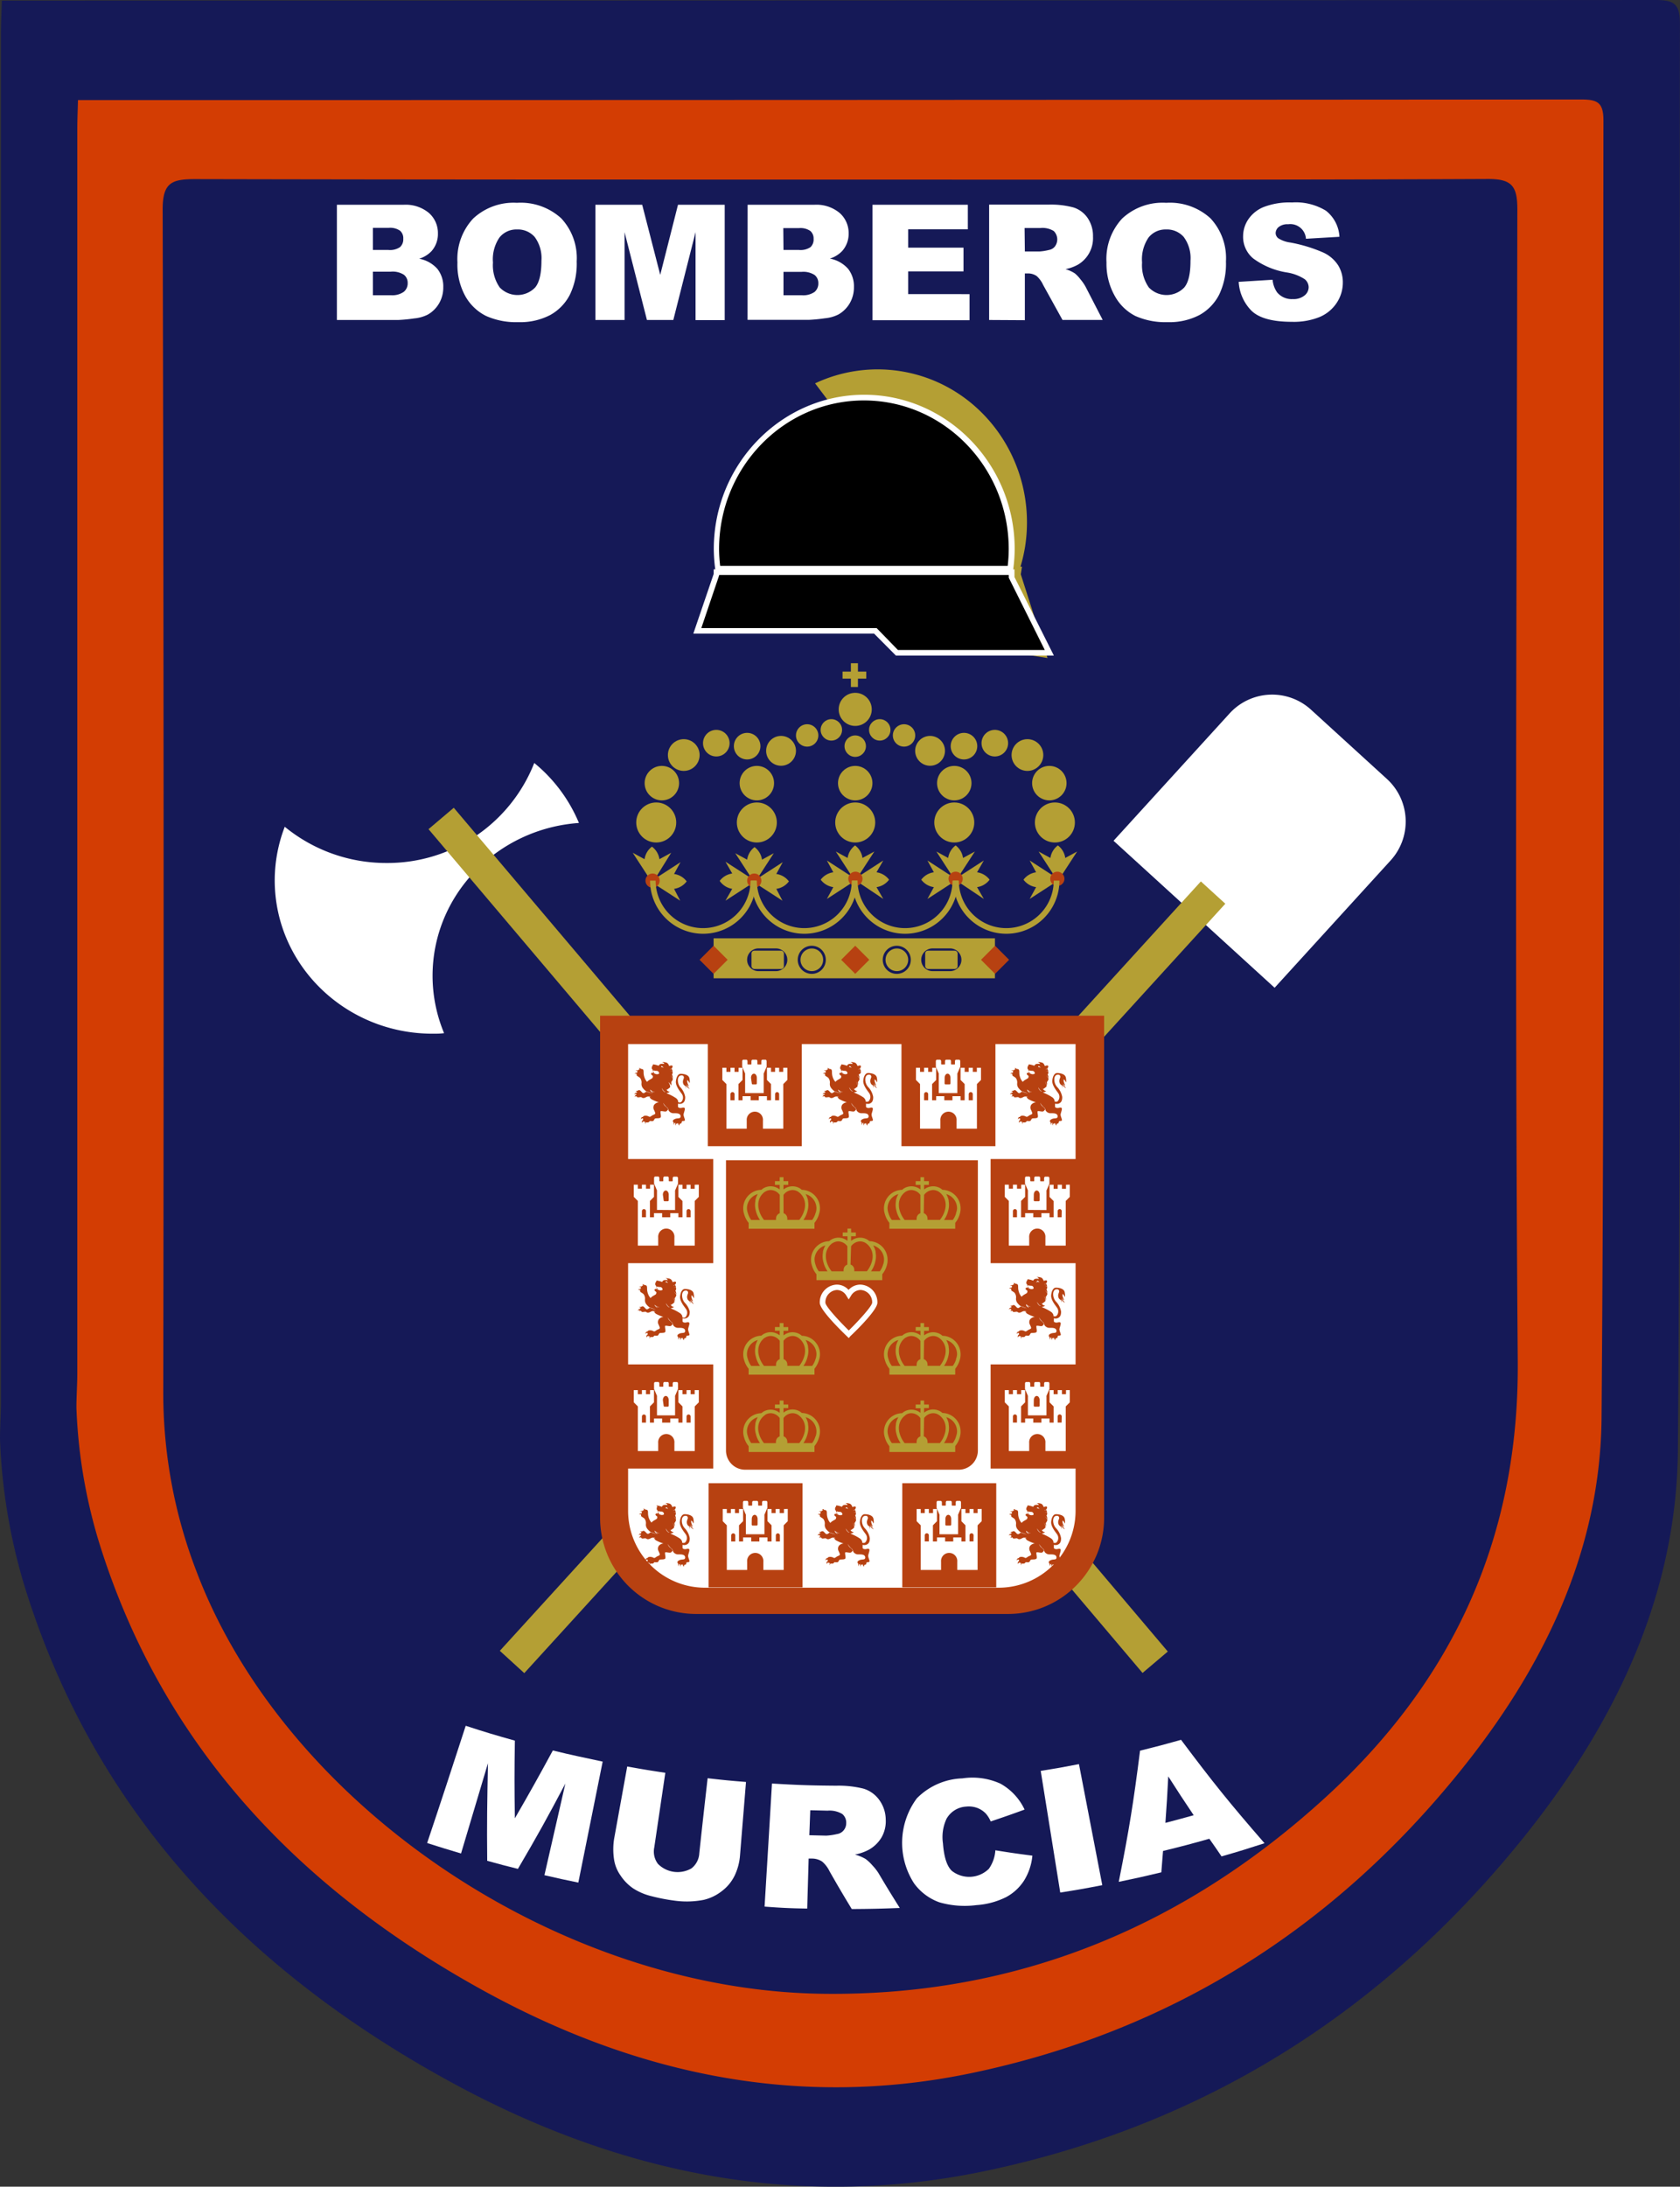 <?xml version="1.0" encoding="UTF-8"?> <svg xmlns="http://www.w3.org/2000/svg" viewBox="0 0 247.79 322.28"><rect x="0" y="0" width="247.79" height="322.28" fill="#333333" stroke="none"/><defs><style>.cls-1{fill:#151957;}.cls-2{fill:#d33d03;}.cls-3{fill:#fff;}.cls-4{fill:#b49f34;}.cls-5{fill:#b74111;}</style></defs><title>BOMBEROS MURCIA</title><g id="Capa_2" data-name="Capa 2"><g id="Trasera"><path class="cls-1" d="M0,212.11c0-1.86.14-3.73.14-5.59q0-100.88,0-201.76C.15,3.2.23,1.65.27.09q121.9,0,243.8-.09c2.71,0,3.72.43,3.71,3.49-.11,70.06.24,140.12-.3,210.17-.17,21.81-9.57,40.89-23.18,57.67-20.66,25.46-47,42-79.23,48.69-28.14,5.83-54.63.09-79.41-13.62C36,290,13.78,266.8,3.57,233.61A85.24,85.24,0,0,1,0,212.11Z"></path><path class="cls-2" d="M11.27,207.47c0-1.69.13-3.39.13-5.08q0-91.7,0-183.4c0-1.41.07-2.83.1-4.24q110.81,0,221.63-.09c2.46,0,3.38.39,3.37,3.17-.1,63.69.22,127.37-.28,191.06-.15,19.82-8.7,37.18-21.08,52.42-18.78,23.15-42.76,38.19-72,44.26-25.58,5.3-49.66.08-72.18-12.38-27-14.94-47.16-36-56.44-66.17A77.48,77.48,0,0,1,11.27,207.47Zm112.61-181c-31.69,0-63.38,0-95.07-.07-3.46,0-4.83.48-4.82,4.5q.23,87.22.09,174.43a73.1,73.1,0,0,0,4.84,26.11c13,34.54,53.44,62,92.64,62.41,28.48.33,53.13-9.91,74-29,18.76-17.15,28.51-38.25,28.3-64.23-.45-56.58-.17-113.18-.06-169.76,0-3.49-.84-4.5-4.41-4.48C187.55,26.53,155.71,26.47,123.88,26.47Z"></path><path class="cls-3" d="M49.69,30.18h9.82a5.35,5.35,0,0,1,3.77,1.22,3.94,3.94,0,0,1,1.31,3A3.8,3.8,0,0,1,63.66,37a4.19,4.19,0,0,1-1.83,1.13,4.76,4.76,0,0,1,2.69,1.51,4.16,4.16,0,0,1,.86,2.69,4.63,4.63,0,0,1-.61,2.37,4.53,4.53,0,0,1-1.68,1.67,5.58,5.58,0,0,1-2,.56,23.23,23.23,0,0,1-2.35.23H49.69ZM55,36.84h2.28A2.63,2.63,0,0,0,59,36.42a1.54,1.54,0,0,0,.48-1.22A1.45,1.45,0,0,0,59,34a2.57,2.57,0,0,0-1.67-.42H55Zm0,6.67h2.67A2.94,2.94,0,0,0,59.57,43a1.62,1.62,0,0,0,.56-1.29,1.5,1.5,0,0,0-.55-1.21,3.07,3.07,0,0,0-1.93-.46H55Z"></path><path class="cls-3" d="M67.47,38.68a8.75,8.75,0,0,1,2.32-6.47,8.72,8.72,0,0,1,6.45-2.32,8.87,8.87,0,0,1,6.53,2.28,8.57,8.57,0,0,1,2.29,6.37,10.45,10.45,0,0,1-1,4.88,7.15,7.15,0,0,1-2.89,3,9.56,9.56,0,0,1-4.72,1.06,10.87,10.87,0,0,1-4.75-.91,7.17,7.17,0,0,1-3.05-2.89A9.61,9.61,0,0,1,67.47,38.68Zm5.24,0a5.7,5.7,0,0,0,1,3.69,3.62,3.62,0,0,0,5.22,0q.93-1.1.93-3.95a5.25,5.25,0,0,0-1-3.5,3.31,3.31,0,0,0-2.62-1.1A3.19,3.19,0,0,0,73.67,35,5.71,5.71,0,0,0,72.71,38.71Z"></path><path class="cls-3" d="M87.82,30.18h6.9l2.66,10.33L100,30.18h6.89v17h-4.3V34.21L99.31,47.16H95.42l-3.3-12.94V47.16h-4.3Z"></path><path class="cls-3" d="M110.27,30.18h9.82a5.35,5.35,0,0,1,3.77,1.22,3.94,3.94,0,0,1,1.31,3,3.8,3.8,0,0,1-.94,2.58,4.19,4.19,0,0,1-1.83,1.13,4.76,4.76,0,0,1,2.69,1.51,4.16,4.16,0,0,1,.86,2.69,4.63,4.63,0,0,1-.61,2.37,4.53,4.53,0,0,1-1.68,1.67,5.58,5.58,0,0,1-2,.56,23.23,23.23,0,0,1-2.35.23h-9.05Zm5.29,6.66h2.28a2.63,2.63,0,0,0,1.71-.42A1.54,1.54,0,0,0,120,35.2a1.45,1.45,0,0,0-.48-1.16,2.57,2.57,0,0,0-1.67-.42h-2.32Zm0,6.67h2.67a2.94,2.94,0,0,0,1.91-.48,1.62,1.62,0,0,0,.56-1.29,1.5,1.5,0,0,0-.55-1.21,3.07,3.07,0,0,0-1.93-.46h-2.66Z"></path><path class="cls-3" d="M128.69,30.18h14.06v3.62h-8.8v2.7h8.16V40h-8.16v3.35H143v3.84H128.69Z"></path><path class="cls-3" d="M145.89,47.16v-17h8.74a12.68,12.68,0,0,1,3.72.42,4,4,0,0,1,2.07,1.55,4.68,4.68,0,0,1,.79,2.75A4.53,4.53,0,0,1,159,39a6.37,6.37,0,0,1-1.84.67,5.24,5.24,0,0,1,1.37.62,5.3,5.3,0,0,1,.84.89,6.67,6.67,0,0,1,.73,1.05l2.54,4.92h-5.93L153.86,42a4,4,0,0,0-.95-1.31,2.21,2.21,0,0,0-1.29-.39h-.46v6.89Zm5.27-10.1h2.21a8,8,0,0,0,1.39-.23,1.4,1.4,0,0,0,.85-.53,1.73,1.73,0,0,0-.19-2.25,3.15,3.15,0,0,0-2-.44h-2.3Z"></path><path class="cls-3" d="M163.2,38.68a8.76,8.76,0,0,1,2.31-6.47A8.72,8.72,0,0,1,172,29.89a8.87,8.87,0,0,1,6.53,2.28,8.58,8.58,0,0,1,2.29,6.37,10.45,10.45,0,0,1-1,4.88,7.15,7.15,0,0,1-2.89,3,9.57,9.57,0,0,1-4.72,1.06,10.88,10.88,0,0,1-4.75-.91,7.17,7.17,0,0,1-3-2.89A9.61,9.61,0,0,1,163.2,38.68Zm5.25,0a5.71,5.71,0,0,0,1,3.69,3.62,3.62,0,0,0,5.22,0q.93-1.1.92-3.95a5.24,5.24,0,0,0-1-3.5,3.3,3.3,0,0,0-2.62-1.1A3.19,3.19,0,0,0,169.41,35,5.7,5.7,0,0,0,168.45,38.71Z"></path><path class="cls-3" d="M182.7,41.54l5-.31a3.83,3.83,0,0,0,.66,1.85,2.78,2.78,0,0,0,2.32,1,2.56,2.56,0,0,0,1.73-.53,1.58,1.58,0,0,0,.61-1.22,1.56,1.56,0,0,0-.58-1.18,6.72,6.72,0,0,0-2.68-1,11.4,11.4,0,0,1-4.92-2.06,4.13,4.13,0,0,1-1.49-3.28,4.46,4.46,0,0,1,.76-2.47,5,5,0,0,1,2.28-1.83,10.64,10.64,0,0,1,4.17-.67,8.54,8.54,0,0,1,5,1.21,5.22,5.22,0,0,1,2,3.85l-4.94.29A2.31,2.31,0,0,0,190,33.05a2.09,2.09,0,0,0-1.38.39,1.19,1.19,0,0,0-.47.94,1,1,0,0,0,.38.73,4.3,4.3,0,0,0,1.76.63,22,22,0,0,1,4.93,1.5,5.17,5.17,0,0,1,2.16,1.88,4.77,4.77,0,0,1,.68,2.51,5.38,5.38,0,0,1-.9,3,5.63,5.63,0,0,1-2.52,2.09,10.16,10.16,0,0,1-4.09.71q-4.33,0-6-1.67A6.58,6.58,0,0,1,182.7,41.54Z"></path><path class="cls-3" d="M180,105.26h15.11a8.5,8.5,0,0,1,8.5,8.5v25.4a0,0,0,0,1,0,0H171.46a0,0,0,0,1,0,0v-25.4a8.5,8.5,0,0,1,8.5-8.5Z" transform="translate(131.31 -94.44) rotate(42.36)"></path><rect class="cls-4" x="124.77" y="111.51" width="4.88" height="153.46" transform="translate(160.06 -36.56) rotate(42.36)"></rect><path class="cls-3" d="M63.8,143.83c0-11.94,9.53-21.69,21.59-22.54a22.7,22.7,0,0,0-6.59-8.84A23.25,23.25,0,0,1,57,127.19a23.59,23.59,0,0,1-15-5.34,22,22,0,0,0-1.48,7.88c0,12.49,10.43,22.62,23.29,22.62.57,0,1.13,0,1.69-.08A22,22,0,0,1,63.8,143.83Z"></path><rect class="cls-4" x="115.28" y="101.34" width="4.88" height="162.96" transform="translate(-90.26 119.37) rotate(-40.26)"></rect><path class="cls-4" d="M105.25,138.29v5.89h41.5v-5.89Zm9.2,4.84h-2.58a1.67,1.67,0,0,1,0-3.35h2.58a1.67,1.67,0,0,1,0,3.35Zm5.28.4a2.07,2.07,0,1,1,2.07-2.07A2.07,2.07,0,0,1,119.74,143.53Zm12.54,0a2.07,2.07,0,1,1,2.07-2.07A2.07,2.07,0,0,1,132.28,143.53Zm7.86-.4h-2.58a1.67,1.67,0,1,1,0-3.35h2.58a1.67,1.67,0,0,1,0,3.35Z"></path><path class="cls-4" d="M111.66,130.32v0h0l3.75,2.43L114.5,131a2.8,2.8,0,0,0,1.86-1.1,2.8,2.8,0,0,0-1.86-1.09l.95-1.74-3.75,2.43h0v0l2.43-3.75-1.74.95h0a2.79,2.79,0,0,0-1.1-1.85,2.79,2.79,0,0,0-1.09,1.85h0l-1.75-.95,2.44,3.75v0h0L107,127l1,1.74h0a2.8,2.8,0,0,0-1.85,1.09A2.8,2.8,0,0,0,108,131h0l-1,1.74,3.76-2.43h0v0"></path><path class="cls-4" d="M96.58,130.32v0h0l3.75,2.43L99.42,131a2.8,2.8,0,0,0,1.86-1.1,2.8,2.8,0,0,0-1.86-1.09l.95-1.74-3.75,2.43h0v0L99,125.68l-1.74.95h0a2.79,2.79,0,0,0-1.1-1.85,2.79,2.79,0,0,0-1.09,1.85h0l-1.75-.95,2.44,3.75v0h0"></path><path class="cls-4" d="M140.54,130.06v0h0l-3.75,2.43.95-1.74a2.8,2.8,0,0,1-1.86-1.1,2.8,2.8,0,0,1,1.86-1.09l-.95-1.74,3.75,2.43h0v0l-2.43-3.75,1.74.95h0a2.79,2.79,0,0,1,1.1-1.85,2.79,2.79,0,0,1,1.09,1.85h0l1.75-.95-2.44,3.75v0h0l3.76-2.43-1,1.74h0a2.8,2.8,0,0,1,1.85,1.09,2.8,2.8,0,0,1-1.85,1.1h0l1,1.74L141.4,130h0v0"></path><path class="cls-4" d="M155.62,130.06v0h0l-3.75,2.43.95-1.74a2.8,2.8,0,0,1-1.86-1.1,2.8,2.8,0,0,1,1.86-1.09l-.95-1.74,3.75,2.43h0v0l-2.43-3.75,1.74.95h0a2.79,2.79,0,0,1,1.1-1.85,2.79,2.79,0,0,1,1.09,1.85h0l1.75-.95-2.44,3.75v0h0"></path><path class="cls-4" d="M125.71,130.06v0h0l-3.75,2.43.95-1.74a2.8,2.8,0,0,1-1.86-1.1,2.8,2.8,0,0,1,1.86-1.09l-.95-1.74,3.75,2.43h0v0l-2.43-3.75,1.74.95h0a2.79,2.79,0,0,1,1.1-1.85,2.79,2.79,0,0,1,1.09,1.85h0l1.75-.95-2.44,3.75v0h0l3.76-2.43-1,1.74h0a2.8,2.8,0,0,1,1.85,1.09,2.8,2.8,0,0,1-1.85,1.1h0l1,1.74L126.57,130h0v0"></path><circle class="cls-5" cx="126.17" cy="129.52" r="1.05"></circle><circle class="cls-5" cx="140.95" cy="129.52" r="1.05"></circle><circle class="cls-5" cx="155.95" cy="129.52" r="1.05"></circle><circle class="cls-5" cx="111.25" cy="129.79" r="1.05"></circle><circle class="cls-5" cx="96.25" cy="129.79" r="1.05"></circle><circle class="cls-4" cx="126.14" cy="104.55" r="2.44"></circle><circle class="cls-4" cx="126.14" cy="121.22" r="2.95"></circle><circle class="cls-4" cx="126.14" cy="115.42" r="2.54"></circle><circle class="cls-4" cx="96.79" cy="121.22" r="2.95"></circle><circle class="cls-4" cx="97.62" cy="115.42" r="2.54"></circle><circle class="cls-4" cx="100.85" cy="111.28" r="2.34"></circle><circle class="cls-4" cx="105.65" cy="109.53" r="1.96"></circle><circle class="cls-4" cx="110.2" cy="109.97" r="1.96"></circle><circle class="cls-4" cx="115.2" cy="110.66" r="2.2"></circle><circle class="cls-4" cx="119.05" cy="108.39" r="1.65"></circle><circle class="cls-4" cx="122.62" cy="107.57" r="1.58"></circle><circle class="cls-4" cx="111.63" cy="121.22" r="2.95"></circle><circle class="cls-4" cx="111.63" cy="115.42" r="2.54"></circle><circle class="cls-4" cx="126.14" cy="109.97" r="1.58"></circle><circle class="cls-4" cx="155.59" cy="121.22" r="2.95"></circle><circle class="cls-4" cx="154.77" cy="115.42" r="2.54"></circle><circle class="cls-4" cx="151.54" cy="111.28" r="2.34"></circle><circle class="cls-4" cx="146.73" cy="109.53" r="1.96"></circle><circle class="cls-4" cx="142.18" cy="109.97" r="1.96"></circle><circle class="cls-4" cx="137.18" cy="110.66" r="2.2"></circle><circle class="cls-4" cx="133.34" cy="108.39" r="1.65"></circle><circle class="cls-4" cx="129.76" cy="107.57" r="1.58"></circle><circle class="cls-4" cx="140.75" cy="121.22" r="2.95"></circle><circle class="cls-4" cx="140.75" cy="115.42" r="2.54"></circle><polygon class="cls-4" points="127.77 98.98 126.54 98.98 126.54 97.75 125.5 97.75 125.5 98.98 124.27 98.98 124.27 100.02 125.5 100.02 125.5 101.25 126.54 101.25 126.54 100.02 127.77 100.02 127.77 98.98"></polygon><path class="cls-4" d="M110.7,129.79a7,7,0,1,1-14,0h-.82a7.83,7.83,0,1,0,15.66,0Z"></path><path class="cls-4" d="M125.63,129.79a7,7,0,1,1-14,0h-.82a7.83,7.83,0,1,0,15.66,0Z"></path><path class="cls-4" d="M140.49,129.79a7,7,0,0,1-14,0h-.82a7.83,7.83,0,1,0,15.66,0Z"></path><path class="cls-4" d="M155.42,129.79a7,7,0,0,1-14,0h-.82a7.83,7.83,0,1,0,15.66,0Z"></path><rect class="cls-5" x="124.68" y="139.99" width="2.93" height="2.93" transform="translate(-63.08 130.63) rotate(-45)"></rect><rect class="cls-4" x="110.84" y="140.11" width="4.78" height="2.7" rx="0.41" ry="0.41"></rect><circle class="cls-4" cx="119.74" cy="141.46" r="1.67"></circle><rect class="cls-4" x="136.45" y="140.11" width="4.78" height="2.7" rx="0.41" ry="0.41" transform="translate(277.69 282.92) rotate(-180)"></rect><circle class="cls-4" cx="132.28" cy="141.46" r="1.67"></circle><rect class="cls-5" x="103.79" y="139.99" width="2.93" height="2.93" transform="translate(-69.2 115.86) rotate(-45)"></rect><rect class="cls-5" x="145.29" y="139.99" width="2.93" height="2.93" transform="translate(350.56 137.71) rotate(135)"></rect><path class="cls-4" d="M150.56,84.64l.18-1.12-.21,0v-.05a23,23,0,0,0,.66-2.87c1.94-12.39-6.31-24-18.4-25.9a21.67,21.67,0,0,0-12.57,1.8l7,9.24L116.74,87.79l12.09,1.89,2.67,3.69,23,3.61Z"></path><path d="M149.2,80.92c0-12.33-9.75-22.32-21.77-22.32s-21.77,10-21.77,22.32a23,23,0,0,0,.2,2.88H149A23,23,0,0,0,149.2,80.92Z"></path><path class="cls-3" d="M149.36,84.22H105.49l0-.36a23.33,23.33,0,0,1-.21-2.94c0-12.54,10-22.74,22.19-22.74s22.19,10.2,22.19,22.74a23,23,0,0,1-.21,2.94Zm-43.14-.82h42.41a21.38,21.38,0,0,0,.15-2.47c0-12.08-9.58-21.91-21.36-21.91s-21.36,9.83-21.36,21.91A21.41,21.41,0,0,0,106.22,83.4Z"></path><polygon points="149.2 85.15 149.2 84.33 149 84.33 105.86 84.33 105.65 84.33 105.65 84.67 102.84 92.98 108.81 92.98 109.5 92.98 129.1 92.98 132.31 96.21 142.54 96.21 143.73 96.21 154.77 96.21 149.2 85.15"></polygon><path class="cls-3" d="M155.44,96.62h-23.3l-3.21-3.23H102.26l3-8.79v-.69h44.37v1.14Zm-23-.82H154.1l-5.31-10.65v-.41H106.07l0,.06-2.63,7.77h25.86Z"></path><path class="cls-5" d="M88.46,149.7h74.39a0,0,0,0,1,0,0v74a14.17,14.17,0,0,1-14.17,14.17h-46a14.17,14.17,0,0,1-14.17-14.17v-74a0,0,0,0,1,0,0Z"></path><path class="cls-3" d="M92.64,153.88h66a0,0,0,0,1,0,0V222.7A11.34,11.34,0,0,1,147.33,234H104A11.34,11.34,0,0,1,92.64,222.7V153.88A0,0,0,0,1,92.64,153.88Z"></path><path class="cls-5" d="M107.07,171h37.16a0,0,0,0,1,0,0v42.78a2.83,2.83,0,0,1-2.83,2.83H109.91a2.83,2.83,0,0,1-2.83-2.83V171a0,0,0,0,1,0,0Z"></path><rect class="cls-5" x="146.11" y="170.82" width="13.86" height="15.35"></rect><path class="cls-3" d="M154.35,178.34h0v-2.75a.32.32,0,0,1,0-.13l.43-1a.33.33,0,0,0,0-.13v-.67c0-.13-.07-.24-.17-.24h-.44c-.09,0-.17.11-.17.24V174c0,.06,0,.1-.07.1h-.44s-.07,0-.07-.1v-.36c0-.13-.07-.24-.17-.24h-.54c-.09,0-.17.11-.17.24V174c0,.06,0,.1-.07.1h-.44s-.07,0-.07-.1v-.36c0-.13-.08-.24-.17-.24h-.44c-.09,0-.17.11-.17.24v.5h0v.3h0l.43,1a.32.32,0,0,1,0,.13v2.75h0m.87-2.24c0-.34.19-.62.43-.62h0c.24,0,.43.28.43.62v.78c0,.1-.05.18-.12.18h-.63c-.07,0-.12-.08-.12-.18Z"></path><path class="cls-3" d="M157.23,174.61v.6h-.6v-.6H156v.6h-.6v-.6h-.6v1.8l.6.6v2.39h-.6v-.6h-1.2v.6h-1.2v-.6h-1.2v.6h-.6V177l.6-.6v-1.5a.33.33,0,0,1,0-.13v-.17h-.58v.6H150v-.6h-.6v.6h-.6v-.6h-.6v1.8l.6.6v6.58h3v-1.2a1.2,1.2,0,1,1,2.39,0v1.2h3V177l.6-.6v-1.8ZM150,179.4h-.6v-.9a.3.3,0,0,1,.6,0Zm6.58,0H156v-.9a.3.3,0,0,1,.6,0Z"></path><rect class="cls-5" x="104.51" y="218.6" width="13.86" height="15.35"></rect><path class="cls-3" d="M112.75,226.12h0v-2.75a.32.32,0,0,1,0-.13l.43-1a.33.33,0,0,0,0-.13v-.67c0-.13-.07-.24-.17-.24h-.44c-.09,0-.17.11-.17.24v.36c0,.06,0,.1-.07.1h-.44s-.07,0-.07-.1v-.36c0-.13-.07-.24-.17-.24h-.54c-.09,0-.17.11-.17.24v.36c0,.06,0,.1-.07.1h-.44s-.07,0-.07-.1v-.36c0-.13-.08-.24-.17-.24h-.44c-.09,0-.17.11-.17.24v.5h0v.3h0l.43,1a.32.32,0,0,1,0,.13v2.75h0m.87-2.24c0-.34.19-.62.43-.62h0c.24,0,.43.28.43.62v.78c0,.1-.05.18-.12.18h-.63c-.07,0-.12-.08-.12-.18Z"></path><path class="cls-3" d="M115.63,222.4v.6H115v-.6h-.6v.6h-.6v-.6h-.6v1.8l.6.6v2.39h-.6v-.6H112v.6h-1.2v-.6h-1.2v.6H109v-2.39l.6-.6v-1.5a.33.33,0,0,1,0-.13v-.17H109v.6h-.6v-.6h-.6v.6h-.6v-.6h-.6v1.8l.6.6v6.58h3v-1.2a1.2,1.2,0,1,1,2.39,0v1.2h3v-6.58l.6-.6v-1.8Zm-7.18,4.79h-.6v-.9a.3.3,0,0,1,.6,0Zm6.58,0h-.6v-.9a.3.3,0,0,1,.6,0Z"></path><rect class="cls-5" x="133.08" y="218.6" width="13.86" height="15.35"></rect><path class="cls-3" d="M141.31,226.12h0v-2.75a.32.32,0,0,1,0-.13l.43-1a.33.33,0,0,0,0-.13v-.67c0-.13-.07-.24-.17-.24h-.44c-.09,0-.17.11-.17.24v.36c0,.06,0,.1-.07.1h-.44s-.07,0-.07-.1v-.36c0-.13-.07-.24-.17-.24h-.54c-.09,0-.17.11-.17.24v.36c0,.06,0,.1-.07.1h-.44s-.07,0-.07-.1v-.36c0-.13-.08-.24-.17-.24h-.44c-.09,0-.17.11-.17.24v.5h0v.3h0l.43,1a.32.32,0,0,1,0,.13v2.75h0m.87-2.24c0-.34.19-.62.43-.62h0c.24,0,.43.28.43.62v.78c0,.1-.05.18-.12.18h-.63c-.07,0-.12-.08-.12-.18Z"></path><path class="cls-3" d="M144.19,222.4v.6h-.6v-.6H143v.6h-.6v-.6h-.6v1.8l.6.6v2.39h-.6v-.6h-1.2v.6h-1.2v-.6h-1.2v.6h-.6v-2.39l.6-.6v-1.5a.33.33,0,0,1,0-.13v-.17h-.58v.6H137v-.6h-.6v.6h-.6v-.6h-.6v1.8l.6.6v6.58h3v-1.2a1.2,1.2,0,1,1,2.39,0v1.2h3v-6.58l.6-.6v-1.8ZM137,227.18h-.6v-.9a.3.3,0,0,1,.6,0Zm6.58,0H143v-.9a.3.3,0,0,1,.6,0Z"></path><rect class="cls-5" x="104.4" y="153.58" width="13.86" height="15.35"></rect><path class="cls-3" d="M112.64,161.1h0v-2.75a.32.32,0,0,1,0-.13l.43-1a.33.33,0,0,0,0-.13v-.67c0-.13-.07-.24-.17-.24h-.44c-.09,0-.17.11-.17.24v.36c0,.06,0,.1-.07.1h-.44s-.07,0-.07-.1v-.36c0-.13-.07-.24-.17-.24h-.54c-.09,0-.17.11-.17.24v.36c0,.06,0,.1-.07.1h-.44s-.07,0-.07-.1v-.36c0-.13-.08-.24-.17-.24h-.44c-.09,0-.17.11-.17.24v.5h0v.3h0l.43,1a.32.32,0,0,1,0,.13v2.75h0m.87-2.24c0-.34.19-.62.43-.62h0c.24,0,.43.28.43.62v.78c0,.1-.05.18-.12.18H111c-.07,0-.12-.08-.12-.18Z"></path><path class="cls-3" d="M115.52,157.37v.6h-.6v-.6h-.6v.6h-.6v-.6h-.6v1.8l.6.6v2.39h-.6v-.6h-1.2v.6h-1.2v-.6h-1.2v.6h-.6v-2.39l.6-.6v-1.5a.33.33,0,0,1,0-.13v-.17h-.58v.6h-.6v-.6h-.6v.6h-.6v-.6h-.6v1.8l.6.6v6.58h3v-1.2a1.2,1.2,0,1,1,2.39,0v1.2h3v-6.58l.6-.6v-1.8Zm-7.18,4.79h-.6v-.9a.3.3,0,0,1,.6,0Zm6.58,0h-.6v-.9a.3.3,0,0,1,.6,0Z"></path><rect class="cls-5" x="132.96" y="153.58" width="13.86" height="15.35"></rect><path class="cls-3" d="M141.2,161.1h0v-2.75a.32.32,0,0,1,0-.13l.43-1a.33.33,0,0,0,0-.13v-.67c0-.13-.07-.24-.17-.24h-.44c-.09,0-.17.11-.17.24v.36c0,.06,0,.1-.07.1h-.44s-.07,0-.07-.1v-.36c0-.13-.07-.24-.17-.24h-.54c-.09,0-.17.11-.17.24v.36c0,.06,0,.1-.07.1h-.44s-.07,0-.07-.1v-.36c0-.13-.08-.24-.17-.24h-.44c-.09,0-.17.11-.17.24v.5h0v.3h0l.43,1a.32.32,0,0,1,0,.13v2.75h0m.87-2.24c0-.34.19-.62.43-.62h0c.24,0,.43.28.43.62v.78c0,.1-.05.18-.12.18h-.63c-.07,0-.12-.08-.12-.18Z"></path><path class="cls-3" d="M144.08,157.37v.6h-.6v-.6h-.6v.6h-.6v-.6h-.6v1.8l.6.6v2.39h-.6v-.6h-1.2v.6h-1.2v-.6h-1.2v.6h-.6v-2.39l.6-.6v-1.5a.33.33,0,0,1,0-.13v-.17h-.58v.6h-.6v-.6h-.6v.6h-.6v-.6h-.6v1.8l.6.6v6.58h3v-1.2a1.2,1.2,0,1,1,2.39,0v1.2h3v-6.58l.6-.6v-1.8Zm-7.18,4.79h-.6v-.9a.3.3,0,0,1,.6,0Zm6.58,0h-.6v-.9a.3.3,0,0,1,.6,0Z"></path><rect class="cls-5" x="91.34" y="170.82" width="13.86" height="15.35"></rect><path class="cls-3" d="M99.57,178.34h0v-2.75a.32.32,0,0,1,0-.13l.43-1a.33.33,0,0,0,0-.13v-.67c0-.13-.07-.24-.17-.24h-.44c-.09,0-.17.11-.17.24V174c0,.06,0,.1-.07.1h-.44s-.07,0-.07-.1v-.36c0-.13-.07-.24-.17-.24H98c-.09,0-.17.11-.17.24V174c0,.06,0,.1-.07.1h-.44s-.07,0-.07-.1v-.36c0-.13-.08-.24-.17-.24h-.44c-.09,0-.17.11-.17.24v.5h0v.3h0l.43,1a.32.32,0,0,1,0,.13v2.75h0m.87-2.24c0-.34.19-.62.43-.62h0c.24,0,.43.28.43.62v.78c0,.1-.05.18-.12.18H98c-.07,0-.12-.08-.12-.18Z"></path><path class="cls-3" d="M102.46,174.61v.6h-.6v-.6h-.6v.6h-.6v-.6h-.6v1.8l.6.6v2.39h-.6v-.6h-1.2v.6h-1.2v-.6h-1.2v.6h-.6V177l.6-.6v-1.5a.33.33,0,0,1,0-.13v-.17h-.58v.6h-.6v-.6h-.6v.6h-.6v-.6h-.6v1.8l.6.6v6.58h3v-1.2a1.2,1.2,0,1,1,2.39,0v1.2h3V177l.6-.6v-1.8Zm-7.18,4.79h-.6v-.9a.3.3,0,0,1,.6,0Zm6.58,0h-.6v-.9a.3.3,0,0,1,.6,0Z"></path><rect class="cls-5" x="91.34" y="201.09" width="13.86" height="15.35"></rect><path class="cls-3" d="M99.57,208.6h0v-2.75a.32.32,0,0,1,0-.13l.43-1a.33.33,0,0,0,0-.13v-.67c0-.13-.07-.24-.17-.24h-.44c-.09,0-.17.11-.17.24v.36c0,.06,0,.1-.07.1h-.44s-.07,0-.07-.1v-.36c0-.13-.07-.24-.17-.24H98c-.09,0-.17.11-.17.24v.36c0,.06,0,.1-.07.1h-.44s-.07,0-.07-.1v-.36c0-.13-.08-.24-.17-.24h-.44c-.09,0-.17.11-.17.24v.5h0v.3h0l.43,1a.32.32,0,0,1,0,.13v2.75h0m.87-2.24c0-.34.19-.62.43-.62h0c.24,0,.43.28.43.62v.78c0,.1-.05.18-.12.18H98c-.07,0-.12-.08-.12-.18Z"></path><path class="cls-3" d="M102.46,204.88v.6h-.6v-.6h-.6v.6h-.6v-.6h-.6v1.8l.6.6v2.39h-.6v-.6h-1.2v.6h-1.2v-.6h-1.2v.6h-.6v-2.39l.6-.6v-1.5a.33.33,0,0,1,0-.13v-.17h-.58v.6h-.6v-.6h-.6v.6h-.6v-.6h-.6v1.8l.6.6v6.58h3v-1.2a1.2,1.2,0,1,1,2.39,0v1.2h3v-6.58l.6-.6v-1.8Zm-7.18,4.79h-.6v-.9a.3.3,0,0,1,.6,0Zm6.58,0h-.6v-.9a.3.3,0,0,1,.6,0Z"></path><rect class="cls-5" x="146.11" y="201.09" width="13.86" height="15.35"></rect><path class="cls-3" d="M154.35,208.6h0v-2.75a.32.32,0,0,1,0-.13l.43-1a.33.33,0,0,0,0-.13v-.67c0-.13-.07-.24-.17-.24h-.44c-.09,0-.17.11-.17.24v.36c0,.06,0,.1-.07.1h-.44s-.07,0-.07-.1v-.36c0-.13-.07-.24-.17-.24h-.54c-.09,0-.17.11-.17.24v.36c0,.06,0,.1-.07.1h-.44s-.07,0-.07-.1v-.36c0-.13-.08-.24-.17-.24h-.44c-.09,0-.17.11-.17.24v.5h0v.3h0l.43,1a.32.32,0,0,1,0,.13v2.75h0m.87-2.24c0-.34.19-.62.43-.62h0c.24,0,.43.28.43.62v.78c0,.1-.05.18-.12.18h-.63c-.07,0-.12-.08-.12-.18Z"></path><path class="cls-3" d="M157.23,204.88v.6h-.6v-.6H156v.6h-.6v-.6h-.6v1.8l.6.6v2.39h-.6v-.6h-1.2v.6h-1.2v-.6h-1.2v.6h-.6v-2.39l.6-.6v-1.5a.33.33,0,0,1,0-.13v-.17h-.58v.6H150v-.6h-.6v.6h-.6v-.6h-.6v1.8l.6.6v6.58h3v-1.2a1.2,1.2,0,1,1,2.39,0v1.2h3v-6.58l.6-.6v-1.8ZM150,209.66h-.6v-.9a.3.3,0,0,1,.6,0Zm6.58,0H156v-.9a.3.3,0,0,1,.6,0Z"></path><path class="cls-5" d="M149.45,161.37a.2.2,0,0,0-.14.07.42.42,0,0,0-.09.21.33.33,0,0,1,.14-.08h.15s0,.14.17.16.47-.08.56,0a.41.41,0,0,0,.32.1c.17,0,.44-.21.59-.22a.37.37,0,0,1,.16,0h.1a.31.31,0,0,1,.23.12s0,0,0,0a.36.36,0,0,0-.23-.08.75.75,0,0,0,.28.35,5.67,5.67,0,0,0,1.1.46,1,1,0,0,0-.69.36.77.77,0,0,0,0,.82c.13.35.3.51-.07.65s-.47.37-.68.29a1,1,0,0,0-.69-.13c-.28.08-.21.18-.21.18a.27.27,0,0,0-.23.08.44.44,0,0,0-.08.28.35.35,0,0,1,.14-.15.29.29,0,0,1,.18,0,.87.87,0,0,0,0,.09.93.93,0,0,0,0,.15.22.22,0,0,0-.14.11c-.07.1,0,.31,0,.31a.35.35,0,0,1,.1-.17.63.63,0,0,1,.14-.08.2.2,0,0,0,.06.07.45.45,0,0,0,.2,0,.16.16,0,0,0-.08.14.54.54,0,0,0,.06.24.72.72,0,0,1,0-.18.27.27,0,0,1,.12-.11.49.49,0,0,0,.3,0c.13,0,.2-.2.27-.2a1.11,1.11,0,0,0,.46,0c.13-.06.16-.36.36-.38s.59,0,.72-.12,0-.58,0-.74-.05-.21.16-.21.61.13.74,0a.8.8,0,0,0,.23-.28,1.61,1.61,0,0,0-.4-.42,1.19,1.19,0,0,1-.34-.53,0,0,0,0,1,0,0,2.7,2.7,0,0,0,.57.69.54.54,0,0,1,.22.42.86.86,0,0,0,.67.43c.54,0,.65,0,.88.09a.4.4,0,0,1,.2.53c-.09.18-.48.1-.75.21s-.36.21-.35.34a.25.25,0,0,0,.11.2s0,0,0,.13a.56.56,0,0,0,.08.26.73.73,0,0,1,0-.2.31.31,0,0,1,.09-.14l0,0,.09,0a.46.46,0,0,0,0,.16.7.7,0,0,0,.1.25.53.53,0,0,1,0-.22.43.43,0,0,1,.08-.11.29.29,0,0,0,.12,0,.7.7,0,0,0,.15,0,.18.18,0,0,0,0,.16.41.41,0,0,0,.16.16s-.05-.12,0-.18l.09-.14a.22.22,0,0,0,.15,0c.09-.06.06-.31.18-.34s.29,0,.36-.1-.19-.59-.19-.84.31-.87.14-1-.45.05-.69,0-.29-.11-.27-.34l0-.29a.91.91,0,0,0,.51,0c.35-.12.57-.38.55-1a2.82,2.82,0,0,0-.77-1.48,1.66,1.66,0,0,1-.38-1.29c.09-.43.33-.51.56-.5s.27.11.31.27-.21.43-.13.83.33.39.4.54a.69.69,0,0,1,0,.36,1,1,0,0,0,.07-.32.56.56,0,0,0-.05-.24l.19.28a1.18,1.18,0,0,0,.37.26s-.12-.16-.25-.3a1.35,1.35,0,0,1-.22-.41,2.16,2.16,0,0,0,.14.2c.05.06.21.16.21.14a3.58,3.58,0,0,1-.24-.65c0-.24,0-.27,0-.27a.57.57,0,0,1,.17.13,1.24,1.24,0,0,1,.16.31s.11-.08,0-.69-1-.69-1.32-.68-.61.4-.68,1.1.64,1.52.88,1.87a.94.94,0,0,1-.12,1.21.46.46,0,0,1-.43,0,.74.74,0,0,0,0-.17,1,1,0,0,0-.28-.4,7,7,0,0,0-1.23-.66,1,1,0,0,1-.32-.25l-.12,0a.67.67,0,0,1-.22-.16,1,1,0,0,1-.24-.44s0,0,0,0,.18.3.3.43.28.16.39.28a.3.3,0,0,0,.15,0,.8.8,0,0,0,.34-.15.89.89,0,0,1-.32-.13.51.51,0,0,1-.12-.14,2.49,2.49,0,0,1-.29-.32s0,0,0,0a1.59,1.59,0,0,0,.27.28,2.18,2.18,0,0,0,.51-.37l0,0a1.49,1.49,0,0,0,0-.15,1.28,1.28,0,0,0-.26-.61,0,0,0,0,1,0,0,1.28,1.28,0,0,1,.31.62V160a1.1,1.1,0,0,0,0-.52,1.23,1.23,0,0,0,.25-.46h0a1.22,1.22,0,0,0-.35-.5s0,0,0,0a1.11,1.11,0,0,1,.35.39,1.32,1.32,0,0,0-.14-.55.51.51,0,0,0,.11-.36.58.58,0,0,0-.43-.18s0,0,0,0a.63.63,0,0,1,.42.12,1.12,1.12,0,0,0-.15-.43.46.46,0,0,1-.29.11,0,0,0,0,1,0,0,1.26,1.26,0,0,0,.32-.16,1.08,1.08,0,0,0,.11-.23c0-.13,0-.17-.13-.2a.88.88,0,0,0-.37.09s-.11-.39-.38-.5a2.08,2.08,0,0,0-.66-.1,1.59,1.59,0,0,1,.2.1.62.62,0,0,1,.13.19,1.79,1.79,0,0,0-.55,0,.47.47,0,0,0-.29.27,3.07,3.07,0,0,0-.79-.21.14.14,0,0,0-.08.17.38.38,0,0,0-.12.18.56.56,0,0,0,0,.32.73.73,0,0,0,.13.14.33.33,0,0,0,0,.13c0,.07,0,.15,0,.15a.34.34,0,0,1,.05-.12l.07-.09a1.06,1.06,0,0,0,.29.07c.16,0,.25,0,.36.07s.24.34.07.39a.61.61,0,0,1-.44,0l-.24-.11a.35.35,0,0,1,0-.14l0-.1s-.09.06-.1.12a.21.21,0,0,0,0,.1.31.31,0,0,0-.18-.05.19.19,0,0,0-.14.2c0,.06.14.17.23.24s0,.25,0,.31-.48.3-.58.38a1.44,1.44,0,0,0-.24.22,1.83,1.83,0,0,1-.3-.45,2.25,2.25,0,0,1-.21-.88c0-.22,0-.45-.12-.52a.58.58,0,0,0-.3-.06s0-.06-.07-.1a.51.51,0,0,0-.23,0,.41.41,0,0,1,.09.06l.07.07-.14.06a.38.38,0,0,0-.1.11.57.57,0,0,0-.21,0,.46.46,0,0,0-.2.06.71.71,0,0,1,.19,0l.14.06a.23.23,0,0,0-.06.13.38.38,0,0,0,0,.14.6.6,0,0,0-.24,0,.47.47,0,0,0-.16.1.6.6,0,0,1,.2,0,.5.5,0,0,1,.13.07.2.2,0,0,0,0,.19c0,.09.38.24.51.41a1.1,1.1,0,0,1,.19.74,1,1,0,0,0,.28.82,2,2,0,0,0,.4.37l.14.05c.26.09.53.17.78.28,0,0,0,0,0,0-.3-.08-.6-.17-.89-.28l-.12.08c-.14.1-.21.17-.36.14s-.38-.45-.58-.43-.21.09-.21.09,0,0-.11,0a.46.46,0,0,0-.22.08.27.27,0,0,1,.14,0,.4.4,0,0,1,.13.1.21.21,0,0,0-.08,0,.14.14,0,0,0,0,.1.5.5,0,0,0-.21.06.33.33,0,0,0-.14.22.47.47,0,0,1,.15-.09h.14l0,.09A.32.32,0,0,0,149.45,161.37Zm3.58-4.09s.1,0,.12-.08,0-.06,0-.1a.42.42,0,0,1,.2.11.88.88,0,0,1,.13.16,1.25,1.25,0,0,0-.19-.08A.51.51,0,0,0,153,157.28Zm-1.52,3.31s0,0,0,0l0,0h0a1.84,1.84,0,0,0,.71.38s0,0,0,0a1.06,1.06,0,0,1-.65-.29.9.9,0,0,0,.13.15,1.16,1.16,0,0,1,.23.28,0,0,0,0,1,0,0C151.81,161,151.49,160.86,151.5,160.59Z"></path><path class="cls-5" d="M121.57,161.37a.2.2,0,0,0-.14.07.42.42,0,0,0-.09.21.33.33,0,0,1,.14-.08h.15s0,.14.17.16.47-.08.56,0a.41.41,0,0,0,.32.1c.17,0,.44-.21.59-.22a.37.37,0,0,1,.16,0h.1a.31.31,0,0,1,.23.12s0,0,0,0a.36.36,0,0,0-.23-.08.75.75,0,0,0,.28.35,5.67,5.67,0,0,0,1.1.46,1,1,0,0,0-.69.36.77.77,0,0,0,0,.82c.13.35.3.51-.07.65s-.47.37-.68.29a1,1,0,0,0-.69-.13c-.28.08-.21.18-.21.18a.27.27,0,0,0-.23.08.44.44,0,0,0-.08.28.35.35,0,0,1,.14-.15.29.29,0,0,1,.18,0,.87.87,0,0,0,0,.09.93.93,0,0,0,0,.15.22.22,0,0,0-.14.11c-.07.1,0,.31,0,.31a.35.35,0,0,1,.1-.17.63.63,0,0,1,.14-.08.2.2,0,0,0,.06.07.45.45,0,0,0,.2,0,.16.16,0,0,0-.08.14.54.54,0,0,0,.06.24.72.72,0,0,1,0-.18.27.27,0,0,1,.12-.11.49.49,0,0,0,.3,0c.13,0,.2-.2.27-.2a1.11,1.11,0,0,0,.46,0c.13-.06.16-.36.36-.38s.59,0,.72-.12,0-.58,0-.74-.05-.21.16-.21.61.13.74,0a.8.8,0,0,0,.23-.28,1.61,1.61,0,0,0-.4-.42,1.19,1.19,0,0,1-.34-.53,0,0,0,0,1,0,0,2.7,2.7,0,0,0,.57.69.54.54,0,0,1,.22.42.86.86,0,0,0,.67.43c.54,0,.65,0,.88.09a.4.4,0,0,1,.2.53c-.09.18-.48.1-.75.21s-.36.21-.35.34a.25.25,0,0,0,.11.2s0,0,0,.13a.56.56,0,0,0,.08.26.73.73,0,0,1,0-.2.31.31,0,0,1,.09-.14l0,0,.09,0a.46.46,0,0,0,0,.16.7.7,0,0,0,.1.25.53.53,0,0,1,0-.22.43.43,0,0,1,.08-.11.29.29,0,0,0,.12,0,.7.7,0,0,0,.15,0,.18.18,0,0,0,0,.16.41.41,0,0,0,.16.16s-.05-.12,0-.18l.09-.14a.22.22,0,0,0,.15,0c.09-.06.06-.31.18-.34s.29,0,.36-.1-.19-.59-.19-.84.31-.87.14-1-.45.05-.69,0-.29-.11-.27-.34l0-.29a.91.91,0,0,0,.51,0c.35-.12.57-.38.55-1a2.82,2.82,0,0,0-.77-1.48,1.66,1.66,0,0,1-.38-1.29c.09-.43.33-.51.56-.5s.27.11.31.27-.21.43-.13.83.33.39.4.54a.69.69,0,0,1,0,.36,1,1,0,0,0,.07-.32.56.56,0,0,0-.05-.24l.19.28a1.18,1.18,0,0,0,.37.26s-.12-.16-.25-.3a1.35,1.35,0,0,1-.22-.41,2.16,2.16,0,0,0,.14.2c.05.06.21.16.21.14a3.58,3.58,0,0,1-.24-.65c0-.24,0-.27,0-.27a.57.57,0,0,1,.17.13,1.24,1.24,0,0,1,.16.31s.11-.08,0-.69-1-.69-1.32-.68-.61.4-.68,1.1.64,1.52.88,1.87a.94.94,0,0,1-.12,1.21.46.46,0,0,1-.43,0,.74.74,0,0,0,0-.17,1,1,0,0,0-.28-.4,7,7,0,0,0-1.23-.66,1,1,0,0,1-.32-.25l-.12,0a.67.67,0,0,1-.22-.16,1,1,0,0,1-.24-.44s0,0,0,0,.18.3.3.43.28.16.39.28a.3.3,0,0,0,.15,0,.8.8,0,0,0,.34-.15.89.89,0,0,1-.32-.13.51.51,0,0,1-.12-.14,2.49,2.49,0,0,1-.29-.32s0,0,0,0a1.59,1.59,0,0,0,.27.28,2.18,2.18,0,0,0,.51-.37l0,0a1.49,1.49,0,0,0,0-.15,1.28,1.28,0,0,0-.26-.61,0,0,0,0,1,0,0,1.28,1.28,0,0,1,.31.62V160a1.1,1.1,0,0,0,0-.52,1.23,1.23,0,0,0,.25-.46h0a1.22,1.22,0,0,0-.35-.5s0,0,0,0a1.11,1.11,0,0,1,.35.39,1.32,1.32,0,0,0-.14-.55A.51.51,0,0,0,127,158a.58.58,0,0,0-.43-.18s0,0,0,0a.63.63,0,0,1,.42.12,1.12,1.12,0,0,0-.15-.43.46.46,0,0,1-.29.11,0,0,0,0,1,0,0,1.26,1.26,0,0,0,.32-.16,1.08,1.08,0,0,0,.11-.23c0-.13,0-.17-.13-.2a.88.88,0,0,0-.37.09s-.11-.39-.38-.5a2.08,2.08,0,0,0-.66-.1,1.59,1.59,0,0,1,.2.1.62.62,0,0,1,.13.19,1.79,1.79,0,0,0-.55,0,.47.47,0,0,0-.29.27,3.07,3.07,0,0,0-.79-.21.14.14,0,0,0-.08.17.38.38,0,0,0-.12.18.56.56,0,0,0,0,.32.73.73,0,0,0,.13.14.33.33,0,0,0,0,.13c0,.07,0,.15,0,.15a.34.34,0,0,1,.05-.12l.07-.09a1.06,1.06,0,0,0,.29.07c.16,0,.25,0,.36.07s.24.34.07.39a.61.61,0,0,1-.44,0l-.24-.11a.35.35,0,0,1,0-.14l0-.1s-.09.06-.1.12a.21.21,0,0,0,0,.1.31.31,0,0,0-.18-.05.19.19,0,0,0-.14.2c0,.06.14.17.23.24s0,.25,0,.31-.48.3-.58.38a1.44,1.44,0,0,0-.24.22,1.83,1.83,0,0,1-.3-.45,2.25,2.25,0,0,1-.21-.88c0-.22,0-.45-.12-.52a.58.58,0,0,0-.3-.06s0-.06-.07-.1a.51.51,0,0,0-.23,0,.41.41,0,0,1,.09.06l.07.07-.14.06a.38.38,0,0,0-.1.11.57.57,0,0,0-.21,0,.46.46,0,0,0-.2.06.71.71,0,0,1,.19,0l.14.06a.23.23,0,0,0-.06.13.38.38,0,0,0,0,.14.6.6,0,0,0-.24,0,.47.47,0,0,0-.16.1.6.6,0,0,1,.2,0,.5.5,0,0,1,.13.07.2.2,0,0,0,0,.19c0,.09.38.24.51.41a1.1,1.1,0,0,1,.19.74,1,1,0,0,0,.28.82,2,2,0,0,0,.4.37l.14.05c.26.09.53.17.78.28,0,0,0,0,0,0-.3-.08-.6-.17-.89-.28l-.12.08c-.14.1-.21.17-.36.14s-.38-.45-.58-.43-.21.09-.21.09,0,0-.11,0a.46.46,0,0,0-.22.08.27.27,0,0,1,.14,0,.4.4,0,0,1,.13.1.21.21,0,0,0-.08,0,.14.14,0,0,0,0,.1.5.5,0,0,0-.21.06.33.33,0,0,0-.14.22.47.47,0,0,1,.15-.09h.14l0,.09A.32.32,0,0,0,121.57,161.37Zm3.58-4.09s.1,0,.12-.08,0-.06,0-.1a.42.42,0,0,1,.2.11.88.88,0,0,1,.13.16,1.25,1.25,0,0,0-.19-.08A.51.51,0,0,0,125.15,157.28Zm-1.52,3.31s0,0,0,0l0,0h0a1.84,1.84,0,0,0,.71.38s0,0,0,0a1.06,1.06,0,0,1-.65-.29.9.9,0,0,0,.13.15,1.16,1.16,0,0,1,.23.28,0,0,0,0,1,0,0C123.93,161,123.62,160.86,123.63,160.59Z"></path><path class="cls-5" d="M93.84,161.37a.2.2,0,0,0-.14.07.42.42,0,0,0-.09.21.33.33,0,0,1,.14-.08h.15s0,.14.17.16.47-.08.56,0a.41.41,0,0,0,.32.1c.17,0,.44-.21.59-.22a.37.37,0,0,1,.16,0h.1a.31.31,0,0,1,.23.12s0,0,0,0a.36.36,0,0,0-.23-.08.75.75,0,0,0,.28.35,5.67,5.67,0,0,0,1.1.46,1,1,0,0,0-.69.36.77.77,0,0,0,0,.82c.13.35.3.51-.07.65s-.47.37-.68.29a1,1,0,0,0-.69-.13c-.28.08-.21.18-.21.18a.27.27,0,0,0-.23.08.44.44,0,0,0-.08.28.35.35,0,0,1,.14-.15.29.29,0,0,1,.18,0,.87.87,0,0,0,0,.09.93.93,0,0,0,0,.15.22.22,0,0,0-.14.11c-.07.1,0,.31,0,.31a.35.35,0,0,1,.1-.17.63.63,0,0,1,.14-.08.2.2,0,0,0,.06.07.45.45,0,0,0,.2,0,.16.16,0,0,0-.08.14.54.54,0,0,0,.06.24.72.72,0,0,1,0-.18.27.27,0,0,1,.12-.11.49.49,0,0,0,.3,0c.13,0,.2-.2.27-.2a1.11,1.11,0,0,0,.46,0c.13-.06.16-.36.36-.38s.59,0,.72-.12,0-.58,0-.74-.05-.21.16-.21.61.13.74,0a.8.8,0,0,0,.23-.28,1.61,1.61,0,0,0-.4-.42,1.19,1.19,0,0,1-.34-.53,0,0,0,0,1,0,0,2.7,2.7,0,0,0,.57.69.54.54,0,0,1,.22.42.86.86,0,0,0,.67.43c.54,0,.65,0,.88.09a.4.4,0,0,1,.2.53c-.09.18-.48.1-.75.21s-.36.21-.35.34a.25.25,0,0,0,.11.2s0,0,0,.13a.56.56,0,0,0,.08.26.73.73,0,0,1,0-.2.31.31,0,0,1,.09-.14l0,0,.09,0a.46.46,0,0,0,0,.16.7.7,0,0,0,.1.25.53.53,0,0,1,0-.22.43.43,0,0,1,.08-.11.29.29,0,0,0,.12,0,.7.7,0,0,0,.15,0,.18.18,0,0,0,0,.16.41.41,0,0,0,.16.16s-.05-.12,0-.18l.09-.14a.22.22,0,0,0,.15,0c.09-.06.06-.31.18-.34s.29,0,.36-.1-.19-.59-.19-.84.31-.87.14-1-.45.05-.69,0-.29-.11-.27-.34l0-.29a.91.91,0,0,0,.51,0c.35-.12.57-.38.55-1a2.82,2.82,0,0,0-.77-1.48A1.66,1.66,0,0,1,100,159c.09-.43.33-.51.56-.5s.27.11.31.27-.21.43-.13.83.33.39.4.54a.69.69,0,0,1,0,.36,1,1,0,0,0,.07-.32.56.56,0,0,0-.05-.24l.19.28a1.18,1.18,0,0,0,.37.26s-.12-.16-.25-.3a1.35,1.35,0,0,1-.22-.41,2.16,2.16,0,0,0,.14.2c.05.06.21.16.21.14a3.58,3.58,0,0,1-.24-.65c0-.24,0-.27,0-.27a.57.57,0,0,1,.17.13,1.24,1.24,0,0,1,.16.31s.11-.08,0-.69-1-.69-1.32-.68-.61.4-.68,1.1.64,1.52.88,1.87a.94.94,0,0,1-.12,1.21.46.46,0,0,1-.43,0,.74.74,0,0,0,0-.17,1,1,0,0,0-.28-.4,7,7,0,0,0-1.23-.66,1,1,0,0,1-.32-.25l-.12,0a.67.67,0,0,1-.22-.16,1,1,0,0,1-.24-.44s0,0,0,0,.18.3.3.43.28.16.39.28a.3.3,0,0,0,.15,0,.8.8,0,0,0,.34-.15.89.89,0,0,1-.32-.13.51.51,0,0,1-.12-.14,2.49,2.49,0,0,1-.29-.32s0,0,0,0a1.59,1.59,0,0,0,.27.28,2.18,2.18,0,0,0,.51-.37l0,0a1.49,1.49,0,0,0,0-.15,1.28,1.28,0,0,0-.26-.61,0,0,0,0,1,0,0A1.28,1.28,0,0,1,99,160V160a1.1,1.1,0,0,0,0-.52,1.23,1.23,0,0,0,.25-.46h0a1.22,1.22,0,0,0-.35-.5s0,0,0,0a1.11,1.11,0,0,1,.35.39,1.32,1.32,0,0,0-.14-.55.51.51,0,0,0,.11-.36.58.58,0,0,0-.43-.18s0,0,0,0a.63.63,0,0,1,.42.12,1.12,1.12,0,0,0-.15-.43.46.46,0,0,1-.29.11,0,0,0,0,1,0,0,1.26,1.26,0,0,0,.32-.16,1.08,1.08,0,0,0,.11-.23c0-.13,0-.17-.13-.2a.88.88,0,0,0-.37.09s-.11-.39-.38-.5a2.08,2.08,0,0,0-.66-.1,1.59,1.59,0,0,1,.2.1.62.62,0,0,1,.13.19,1.79,1.79,0,0,0-.55,0,.47.47,0,0,0-.29.27,3.07,3.07,0,0,0-.79-.21.14.14,0,0,0-.08.17.38.38,0,0,0-.12.18.56.56,0,0,0,0,.32.73.73,0,0,0,.13.14.33.33,0,0,0,0,.13c0,.07,0,.15,0,.15a.34.34,0,0,1,.05-.12l.07-.09a1.06,1.06,0,0,0,.29.07c.16,0,.25,0,.36.07s.24.34.07.39a.61.61,0,0,1-.44,0l-.24-.11a.35.35,0,0,1,0-.14l0-.1s-.09.06-.1.12a.21.21,0,0,0,0,.1.31.31,0,0,0-.18-.05.19.19,0,0,0-.14.2c0,.06.14.17.23.24s0,.25,0,.31-.48.3-.58.38a1.44,1.44,0,0,0-.24.22,1.83,1.83,0,0,1-.3-.45,2.25,2.25,0,0,1-.21-.88c0-.22,0-.45-.12-.52a.58.58,0,0,0-.3-.06s0-.06-.07-.1a.51.51,0,0,0-.23,0,.41.41,0,0,1,.09.06l.07.07-.14.06a.38.38,0,0,0-.1.11.57.57,0,0,0-.21,0,.46.46,0,0,0-.2.06.71.71,0,0,1,.19,0l.14.06a.23.23,0,0,0-.06.13.38.38,0,0,0,0,.14.6.6,0,0,0-.24,0,.47.47,0,0,0-.16.1.6.6,0,0,1,.2,0,.5.5,0,0,1,.13.07.2.2,0,0,0,0,.19c0,.09.38.24.51.41a1.1,1.1,0,0,1,.19.74,1,1,0,0,0,.28.82,2,2,0,0,0,.4.37l.14.05c.26.09.53.17.78.28,0,0,0,0,0,0-.3-.08-.6-.17-.89-.28l-.12.08c-.14.1-.21.17-.36.14s-.38-.45-.58-.43-.21.09-.21.09,0,0-.11,0a.46.46,0,0,0-.22.08.27.27,0,0,1,.14,0,.4.4,0,0,1,.13.1.21.21,0,0,0-.08,0,.14.14,0,0,0,0,.1.5.5,0,0,0-.21.06.33.33,0,0,0-.14.22.47.47,0,0,1,.15-.09h.14l0,.09A.32.32,0,0,0,93.84,161.37Zm3.58-4.09s.1,0,.12-.08,0-.06,0-.1a.42.42,0,0,1,.2.11.88.88,0,0,1,.13.16,1.25,1.25,0,0,0-.19-.08A.51.51,0,0,0,97.42,157.28Zm-1.52,3.31s0,0,0,0l0,0h0a1.84,1.84,0,0,0,.71.38s0,0,0,0a1.06,1.06,0,0,1-.65-.29.9.9,0,0,0,.13.15,1.16,1.16,0,0,1,.23.28,0,0,0,0,1,0,0C96.2,161,95.89,160.86,95.9,160.59Z"></path><path class="cls-5" d="M149.28,226.39a.2.2,0,0,0-.14.07.42.42,0,0,0-.09.21.33.33,0,0,1,.14-.08h.15s0,.14.17.16.47-.08.56,0a.41.41,0,0,0,.32.1c.17,0,.44-.21.59-.22a.37.37,0,0,1,.16,0h.1a.31.31,0,0,1,.23.12s0,0,0,0a.36.36,0,0,0-.23-.08.75.75,0,0,0,.28.35,5.67,5.67,0,0,0,1.1.46,1,1,0,0,0-.69.36.77.77,0,0,0,0,.82c.13.35.3.51-.07.65s-.47.37-.68.29a1,1,0,0,0-.69-.13c-.28.08-.21.18-.21.18a.27.27,0,0,0-.23.08.44.44,0,0,0-.08.28.35.35,0,0,1,.14-.15.29.29,0,0,1,.18,0,.87.87,0,0,0,0,.09.93.93,0,0,0,0,.15.22.22,0,0,0-.14.11c-.07.1,0,.31,0,.31a.35.35,0,0,1,.1-.17.63.63,0,0,1,.14-.08.2.2,0,0,0,.06.07.45.45,0,0,0,.2,0,.16.16,0,0,0-.08.14.54.54,0,0,0,.06.24.72.72,0,0,1,0-.18.27.27,0,0,1,.12-.11.49.49,0,0,0,.3,0c.13,0,.2-.2.27-.2a1.11,1.11,0,0,0,.46,0c.13-.06.16-.36.36-.38s.59,0,.72-.12,0-.58,0-.74-.05-.21.16-.21.61.13.74,0a.8.8,0,0,0,.23-.28,1.61,1.61,0,0,0-.4-.42,1.19,1.19,0,0,1-.34-.53,0,0,0,0,1,0,0,2.7,2.7,0,0,0,.57.69.54.54,0,0,1,.22.42.86.86,0,0,0,.67.43c.54,0,.65,0,.88.09a.4.4,0,0,1,.2.53c-.09.18-.48.1-.75.21s-.36.21-.35.34a.25.25,0,0,0,.11.2s0,0,0,.13a.56.56,0,0,0,.08.26.73.73,0,0,1,0-.2.31.31,0,0,1,.09-.14l0,0,.09,0a.46.46,0,0,0,0,.16.7.7,0,0,0,.1.25.53.53,0,0,1,0-.22.43.43,0,0,1,.08-.11.29.29,0,0,0,.12,0,.7.7,0,0,0,.15,0,.18.18,0,0,0,0,.16.41.41,0,0,0,.16.16s-.05-.12,0-.18l.09-.14a.22.22,0,0,0,.15,0c.09-.06.06-.31.18-.34s.29,0,.36-.1-.19-.59-.19-.84.31-.87.14-1-.45.05-.69,0-.29-.11-.27-.34l0-.29a.91.91,0,0,0,.51,0c.35-.12.57-.38.55-1a2.82,2.82,0,0,0-.77-1.48,1.66,1.66,0,0,1-.38-1.29c.09-.43.33-.51.56-.5s.27.11.31.27-.21.43-.13.83.33.39.4.54a.69.69,0,0,1,0,.36,1,1,0,0,0,.07-.32.56.56,0,0,0-.05-.24l.19.28a1.18,1.18,0,0,0,.37.26s-.12-.16-.25-.3a1.35,1.35,0,0,1-.22-.41,2.16,2.16,0,0,0,.14.2c.05.06.21.16.21.14a3.58,3.58,0,0,1-.24-.65c0-.24,0-.27,0-.27a.57.57,0,0,1,.17.13,1.24,1.24,0,0,1,.16.31s.11-.08,0-.69-1-.69-1.32-.68-.61.4-.68,1.1.64,1.52.88,1.87a.94.94,0,0,1-.12,1.21.46.46,0,0,1-.43,0,.74.74,0,0,0,0-.17,1,1,0,0,0-.28-.4,7,7,0,0,0-1.23-.66,1,1,0,0,1-.32-.25l-.12,0a.67.67,0,0,1-.22-.16,1,1,0,0,1-.24-.44s0,0,0,0,.18.3.3.43.28.16.39.28a.3.3,0,0,0,.15,0,.8.8,0,0,0,.34-.15.89.89,0,0,1-.32-.13.51.51,0,0,1-.12-.14,2.49,2.49,0,0,1-.29-.32s0,0,0,0a1.59,1.59,0,0,0,.27.28,2.18,2.18,0,0,0,.51-.37l0,0a1.49,1.49,0,0,0,0-.15,1.28,1.28,0,0,0-.26-.61,0,0,0,0,1,0,0,1.28,1.28,0,0,1,.31.62V225a1.1,1.1,0,0,0,0-.52,1.23,1.23,0,0,0,.25-.46h0a1.22,1.22,0,0,0-.35-.5s0,0,0,0a1.11,1.11,0,0,1,.35.39,1.32,1.32,0,0,0-.14-.55.51.51,0,0,0,.11-.36.58.58,0,0,0-.43-.18s0,0,0,0a.63.63,0,0,1,.42.12,1.12,1.12,0,0,0-.15-.43.46.46,0,0,1-.29.11,0,0,0,0,1,0,0,1.26,1.26,0,0,0,.32-.16,1.08,1.08,0,0,0,.11-.23c0-.13,0-.17-.13-.2a.88.88,0,0,0-.37.09s-.11-.39-.38-.5a2.08,2.08,0,0,0-.66-.1,1.59,1.59,0,0,1,.2.1.62.62,0,0,1,.13.19,1.79,1.79,0,0,0-.55,0,.47.47,0,0,0-.29.27,3.07,3.07,0,0,0-.79-.21.14.14,0,0,0-.08.17.38.38,0,0,0-.12.18.56.56,0,0,0,0,.32.73.73,0,0,0,.13.14.33.33,0,0,0,0,.13c0,.07,0,.15,0,.15a.34.34,0,0,1,.05-.12l.07-.09a1.06,1.06,0,0,0,.29.07c.16,0,.25,0,.36.07s.24.34.07.39a.61.61,0,0,1-.44,0l-.24-.11a.35.35,0,0,1,0-.14l0-.1s-.09.06-.1.12a.21.21,0,0,0,0,.1.31.31,0,0,0-.18-.05.19.19,0,0,0-.14.2c0,.06.14.17.23.24s0,.25,0,.31-.48.3-.58.38a1.44,1.44,0,0,0-.24.22,1.83,1.83,0,0,1-.3-.45,2.25,2.25,0,0,1-.21-.88c0-.22,0-.45-.12-.52a.58.58,0,0,0-.3-.06s0-.06-.07-.1a.51.51,0,0,0-.23,0,.41.41,0,0,1,.09.06l.07.07-.14.06a.38.38,0,0,0-.1.11.57.57,0,0,0-.21,0,.46.46,0,0,0-.2.06.71.71,0,0,1,.19,0l.14.06a.23.23,0,0,0-.06.13.38.38,0,0,0,0,.14.6.6,0,0,0-.24,0,.47.47,0,0,0-.16.1.6.6,0,0,1,.2,0,.5.5,0,0,1,.13.07.2.2,0,0,0,0,.19c0,.09.38.24.51.41a1.1,1.1,0,0,1,.19.74,1,1,0,0,0,.28.82,2,2,0,0,0,.4.37l.14.05c.26.09.53.17.78.28,0,0,0,0,0,0-.3-.08-.6-.17-.89-.28l-.12.08c-.14.1-.21.17-.36.14s-.38-.45-.58-.43-.21.09-.21.09,0,0-.11,0a.46.46,0,0,0-.22.08.27.27,0,0,1,.14,0,.4.4,0,0,1,.13.1.21.21,0,0,0-.08,0,.14.14,0,0,0,0,.1.5.5,0,0,0-.21.06.33.33,0,0,0-.14.22.47.47,0,0,1,.15-.09h.14l0,.09A.32.32,0,0,0,149.28,226.39Zm3.58-4.09s.1,0,.12-.08,0-.06,0-.1a.42.42,0,0,1,.2.11.88.88,0,0,1,.13.16,1.25,1.25,0,0,0-.19-.08A.51.51,0,0,0,152.86,222.3Zm-1.52,3.31s0,0,0,0l0,0h0a1.84,1.84,0,0,0,.71.38s0,0,0,0a1.06,1.06,0,0,1-.65-.29.9.9,0,0,0,.13.15,1.16,1.16,0,0,1,.23.28,0,0,0,0,1,0,0C151.64,226,151.33,225.88,151.34,225.61Z"></path><path class="cls-5" d="M121.07,226.39a.2.2,0,0,0-.14.07.42.42,0,0,0-.09.21.33.33,0,0,1,.14-.08h.15s0,.14.17.16.47-.08.56,0a.41.41,0,0,0,.32.1c.17,0,.44-.21.59-.22a.37.37,0,0,1,.16,0h.1a.31.31,0,0,1,.23.12s0,0,0,0a.36.36,0,0,0-.23-.08.75.75,0,0,0,.28.35,5.67,5.67,0,0,0,1.1.46,1,1,0,0,0-.69.36.77.77,0,0,0,0,.82c.13.35.3.51-.07.65s-.47.37-.68.29a1,1,0,0,0-.69-.13c-.28.08-.21.18-.21.18a.27.27,0,0,0-.23.08.44.44,0,0,0-.08.28.35.35,0,0,1,.14-.15.29.29,0,0,1,.18,0,.87.87,0,0,0,0,.09.93.93,0,0,0,0,.15.22.22,0,0,0-.14.11c-.07.1,0,.31,0,.31a.35.35,0,0,1,.1-.17.63.63,0,0,1,.14-.08.2.2,0,0,0,.06.07.45.45,0,0,0,.2,0,.16.16,0,0,0-.08.14.54.54,0,0,0,.06.24.72.72,0,0,1,0-.18.27.27,0,0,1,.12-.11.49.49,0,0,0,.3,0c.13,0,.2-.2.27-.2a1.11,1.11,0,0,0,.46,0c.13-.06.16-.36.36-.38s.59,0,.72-.12,0-.58,0-.74-.05-.21.16-.21.61.13.74,0a.8.8,0,0,0,.23-.28,1.61,1.61,0,0,0-.4-.42,1.19,1.19,0,0,1-.34-.53,0,0,0,0,1,0,0,2.7,2.7,0,0,0,.57.69.54.54,0,0,1,.22.42.86.86,0,0,0,.67.43c.54,0,.65,0,.88.09a.4.4,0,0,1,.2.53c-.09.18-.48.1-.75.21s-.36.21-.35.34a.25.25,0,0,0,.11.2s0,0,0,.13a.56.56,0,0,0,.08.26.73.73,0,0,1,0-.2.31.31,0,0,1,.09-.14l0,0,.09,0a.46.46,0,0,0,0,.16.7.7,0,0,0,.1.25.53.53,0,0,1,0-.22.43.43,0,0,1,.08-.11.29.29,0,0,0,.12,0,.7.7,0,0,0,.15,0,.18.18,0,0,0,0,.16.41.41,0,0,0,.16.16s-.05-.12,0-.18l.09-.14a.22.22,0,0,0,.15,0c.09-.06.06-.31.18-.34s.29,0,.36-.1-.19-.59-.19-.84.31-.87.14-1-.45.05-.69,0-.29-.11-.27-.34l0-.29a.91.91,0,0,0,.51,0c.35-.12.57-.38.55-1a2.82,2.82,0,0,0-.77-1.48,1.66,1.66,0,0,1-.38-1.29c.09-.43.33-.51.56-.5s.27.11.31.27-.21.43-.13.83.33.39.4.54a.69.69,0,0,1,0,.36,1,1,0,0,0,.07-.32.56.56,0,0,0-.05-.24l.19.28a1.18,1.18,0,0,0,.37.26s-.12-.16-.25-.3a1.35,1.35,0,0,1-.22-.41,2.16,2.16,0,0,0,.14.2c.05.06.21.16.21.14a3.58,3.58,0,0,1-.24-.65c0-.24,0-.27,0-.27a.57.57,0,0,1,.17.13,1.24,1.24,0,0,1,.16.31s.11-.08,0-.69-1-.69-1.32-.68-.61.4-.68,1.1.64,1.52.88,1.87a.94.94,0,0,1-.12,1.21.46.46,0,0,1-.43,0,.74.74,0,0,0,0-.17,1,1,0,0,0-.28-.4,7,7,0,0,0-1.23-.66,1,1,0,0,1-.32-.25l-.12,0a.67.67,0,0,1-.22-.16,1,1,0,0,1-.24-.44s0,0,0,0,.18.3.3.43.28.16.39.28a.3.3,0,0,0,.15,0,.8.8,0,0,0,.34-.15.89.89,0,0,1-.32-.13.51.51,0,0,1-.12-.14,2.49,2.49,0,0,1-.29-.32s0,0,0,0a1.59,1.59,0,0,0,.27.28,2.18,2.18,0,0,0,.51-.37l0,0a1.49,1.49,0,0,0,0-.15,1.28,1.28,0,0,0-.26-.61,0,0,0,0,1,0,0,1.28,1.28,0,0,1,.31.62V225a1.1,1.1,0,0,0,0-.52,1.23,1.23,0,0,0,.25-.46h0a1.22,1.22,0,0,0-.35-.5s0,0,0,0a1.11,1.11,0,0,1,.35.39,1.32,1.32,0,0,0-.14-.55.51.51,0,0,0,.11-.36.58.58,0,0,0-.43-.18s0,0,0,0a.63.63,0,0,1,.42.12,1.12,1.12,0,0,0-.15-.43.46.46,0,0,1-.29.11,0,0,0,0,1,0,0,1.26,1.26,0,0,0,.32-.16,1.08,1.08,0,0,0,.11-.23c0-.13,0-.17-.13-.2a.88.88,0,0,0-.37.09s-.11-.39-.38-.5a2.08,2.08,0,0,0-.66-.1,1.59,1.59,0,0,1,.2.1.62.62,0,0,1,.13.19,1.79,1.79,0,0,0-.55,0,.47.47,0,0,0-.29.27,3.07,3.07,0,0,0-.79-.21.14.14,0,0,0-.08.17.38.38,0,0,0-.12.18.56.56,0,0,0,0,.32.73.73,0,0,0,.13.14.33.33,0,0,0,0,.13c0,.07,0,.15,0,.15a.34.34,0,0,1,.05-.12l.07-.09a1.06,1.06,0,0,0,.29.07c.16,0,.25,0,.36.07s.24.34.07.39a.61.61,0,0,1-.44,0l-.24-.11a.35.35,0,0,1,0-.14l0-.1s-.09.06-.1.12a.21.21,0,0,0,0,.1.31.31,0,0,0-.18-.05.19.19,0,0,0-.14.2c0,.06.14.17.23.24s0,.25,0,.31-.48.3-.58.38a1.44,1.44,0,0,0-.24.22,1.83,1.83,0,0,1-.3-.45,2.25,2.25,0,0,1-.21-.88c0-.22,0-.45-.12-.52a.58.58,0,0,0-.3-.06s0-.06-.07-.1a.51.51,0,0,0-.23,0,.41.41,0,0,1,.09.06l.07.07-.14.06a.38.38,0,0,0-.1.11.57.57,0,0,0-.21,0,.46.46,0,0,0-.2.06.71.71,0,0,1,.19,0l.14.06a.23.23,0,0,0-.06.13.38.38,0,0,0,0,.14.6.6,0,0,0-.24,0,.47.47,0,0,0-.16.1.6.6,0,0,1,.2,0,.5.5,0,0,1,.13.07.2.2,0,0,0,0,.19c0,.09.38.24.51.41a1.1,1.1,0,0,1,.19.74,1,1,0,0,0,.28.82,2,2,0,0,0,.4.37l.14.05c.26.09.53.17.78.28,0,0,0,0,0,0-.3-.08-.6-.17-.89-.28l-.12.08c-.14.1-.21.17-.36.14s-.38-.45-.58-.43-.21.09-.21.09,0,0-.11,0a.46.46,0,0,0-.22.08.27.27,0,0,1,.14,0,.4.4,0,0,1,.13.1.21.21,0,0,0-.08,0,.14.14,0,0,0,0,.1.5.5,0,0,0-.21.06.33.33,0,0,0-.14.22.47.47,0,0,1,.15-.09h.14l0,.09A.32.32,0,0,0,121.07,226.39Zm3.58-4.09s.1,0,.12-.08,0-.06,0-.1a.42.42,0,0,1,.2.11.88.88,0,0,1,.13.16,1.25,1.25,0,0,0-.19-.08A.51.51,0,0,0,124.65,222.3Zm-1.52,3.31s0,0,0,0l0,0h0a1.84,1.84,0,0,0,.71.38s0,0,0,0a1.06,1.06,0,0,1-.65-.29.9.9,0,0,0,.13.15,1.16,1.16,0,0,1,.23.28,0,0,0,0,1,0,0C123.43,226,123.12,225.88,123.13,225.61Z"></path><path class="cls-5" d="M94.51,226.39a.2.2,0,0,0-.14.07.42.42,0,0,0-.09.21.33.33,0,0,1,.14-.08h.15s0,.14.17.16.47-.08.56,0a.41.41,0,0,0,.32.1c.17,0,.44-.21.59-.22a.37.37,0,0,1,.16,0h.1a.31.31,0,0,1,.23.12s0,0,0,0a.36.36,0,0,0-.23-.08.75.75,0,0,0,.28.35,5.67,5.67,0,0,0,1.1.46,1,1,0,0,0-.69.36.77.77,0,0,0,0,.82c.13.35.3.51-.07.65s-.47.37-.68.29a1,1,0,0,0-.69-.13c-.28.08-.21.18-.21.18a.27.27,0,0,0-.23.08.44.44,0,0,0-.08.28.35.35,0,0,1,.14-.15.29.29,0,0,1,.18,0,.87.87,0,0,0,0,.09.93.93,0,0,0,0,.15.22.22,0,0,0-.14.11c-.07.1,0,.31,0,.31a.35.35,0,0,1,.1-.17.63.63,0,0,1,.14-.08.2.2,0,0,0,.06.07.45.45,0,0,0,.2,0,.16.16,0,0,0-.08.14.54.54,0,0,0,.06.24.72.72,0,0,1,0-.18.27.27,0,0,1,.12-.11.49.49,0,0,0,.3,0c.13,0,.2-.2.27-.2a1.11,1.11,0,0,0,.46,0c.13-.06.16-.36.36-.38s.59,0,.72-.12,0-.58,0-.74-.05-.21.16-.21.61.13.74,0a.8.8,0,0,0,.23-.28,1.61,1.61,0,0,0-.4-.42,1.19,1.19,0,0,1-.34-.53,0,0,0,0,1,0,0,2.7,2.7,0,0,0,.57.69.54.54,0,0,1,.22.42.86.86,0,0,0,.67.43c.54,0,.65,0,.88.09a.4.4,0,0,1,.2.53c-.09.18-.48.1-.75.21s-.36.21-.35.34a.25.25,0,0,0,.11.2s0,0,0,.13a.56.56,0,0,0,.08.26.73.73,0,0,1,0-.2.31.31,0,0,1,.09-.14l0,0,.09,0a.46.46,0,0,0,0,.16.7.7,0,0,0,.1.25.53.53,0,0,1,0-.22.43.43,0,0,1,.08-.11.29.29,0,0,0,.12,0,.7.7,0,0,0,.15,0,.18.18,0,0,0,0,.16.41.41,0,0,0,.16.16s-.05-.12,0-.18l.09-.14a.22.22,0,0,0,.15,0c.09-.06.06-.31.18-.34s.29,0,.36-.1-.19-.59-.19-.84.31-.87.14-1-.45.05-.69,0-.29-.11-.27-.34l0-.29a.91.91,0,0,0,.51,0c.35-.12.57-.38.55-1a2.82,2.82,0,0,0-.77-1.48,1.66,1.66,0,0,1-.38-1.29c.09-.43.33-.51.56-.5s.27.11.31.27-.21.43-.13.83.33.39.4.54a.69.69,0,0,1,0,.36,1,1,0,0,0,.07-.32.56.56,0,0,0-.05-.24l.19.28a1.18,1.18,0,0,0,.37.26s-.12-.16-.25-.3a1.35,1.35,0,0,1-.22-.41,2.16,2.16,0,0,0,.14.2c.05.06.21.16.21.14a3.58,3.58,0,0,1-.24-.65c0-.24,0-.27,0-.27a.57.57,0,0,1,.17.13,1.24,1.24,0,0,1,.16.31s.11-.08,0-.69-1-.69-1.32-.68-.61.4-.68,1.1.64,1.52.88,1.87a.94.94,0,0,1-.12,1.21.46.46,0,0,1-.43,0,.74.74,0,0,0,0-.17,1,1,0,0,0-.28-.4,7,7,0,0,0-1.23-.66,1,1,0,0,1-.32-.25l-.12,0a.67.67,0,0,1-.22-.16,1,1,0,0,1-.24-.44s0,0,0,0,.18.3.3.43.28.16.39.28a.3.3,0,0,0,.15,0,.8.8,0,0,0,.34-.15.89.89,0,0,1-.32-.13.51.51,0,0,1-.12-.14,2.49,2.49,0,0,1-.29-.32s0,0,0,0a1.59,1.59,0,0,0,.27.28,2.18,2.18,0,0,0,.51-.37l0,0a1.49,1.49,0,0,0,0-.15,1.28,1.28,0,0,0-.26-.61,0,0,0,0,1,0,0,1.28,1.28,0,0,1,.31.62V225a1.1,1.1,0,0,0,0-.52,1.23,1.23,0,0,0,.25-.46h0a1.22,1.22,0,0,0-.35-.5s0,0,0,0a1.11,1.11,0,0,1,.35.39,1.32,1.32,0,0,0-.14-.55.51.51,0,0,0,.11-.36.58.58,0,0,0-.43-.18s0,0,0,0a.63.63,0,0,1,.42.12,1.12,1.12,0,0,0-.15-.43.46.46,0,0,1-.29.11,0,0,0,0,1,0,0,1.26,1.26,0,0,0,.32-.16,1.08,1.08,0,0,0,.11-.23c0-.13,0-.17-.13-.2a.88.88,0,0,0-.37.09s-.11-.39-.38-.5a2.08,2.08,0,0,0-.66-.1,1.59,1.59,0,0,1,.2.1.62.62,0,0,1,.13.19,1.79,1.79,0,0,0-.55,0,.47.47,0,0,0-.29.27,3.07,3.07,0,0,0-.79-.21A.14.14,0,0,0,97,222a.38.38,0,0,0-.12.18.56.56,0,0,0,0,.32.73.73,0,0,0,.13.14.33.33,0,0,0,0,.13c0,.07,0,.15,0,.15a.34.34,0,0,1,.05-.12l.07-.09a1.06,1.06,0,0,0,.29.07c.16,0,.25,0,.36.07s.24.34.07.39a.61.61,0,0,1-.44,0l-.24-.11a.35.35,0,0,1,0-.14l0-.1S97,223,97,223a.21.21,0,0,0,0,.1.31.31,0,0,0-.18-.05.19.19,0,0,0-.14.2c0,.06.14.17.23.24s0,.25,0,.31-.48.3-.58.38a1.44,1.44,0,0,0-.24.22,1.83,1.83,0,0,1-.3-.45,2.25,2.25,0,0,1-.21-.88c0-.22,0-.45-.12-.52a.58.58,0,0,0-.3-.06s0-.06-.07-.1a.51.51,0,0,0-.23,0,.41.41,0,0,1,.09.06l.07.07-.14.06a.38.38,0,0,0-.1.11.57.57,0,0,0-.21,0,.46.46,0,0,0-.2.06.71.71,0,0,1,.19,0l.14.06a.23.23,0,0,0-.06.13.38.38,0,0,0,0,.14.6.6,0,0,0-.24,0,.47.47,0,0,0-.16.1.6.6,0,0,1,.2,0,.5.5,0,0,1,.13.07.2.2,0,0,0,0,.19c0,.09.38.24.51.41a1.1,1.1,0,0,1,.19.74,1,1,0,0,0,.28.82,2,2,0,0,0,.4.37l.14.05c.26.09.53.17.78.28,0,0,0,0,0,0-.3-.08-.6-.17-.89-.28l-.12.08c-.14.1-.21.17-.36.14s-.38-.45-.58-.43-.21.09-.21.09,0,0-.11,0a.46.46,0,0,0-.22.08.27.27,0,0,1,.14,0,.4.4,0,0,1,.13.1.21.21,0,0,0-.08,0,.14.14,0,0,0,0,.1.5.5,0,0,0-.21.06.33.33,0,0,0-.14.22.47.47,0,0,1,.15-.09h.14l0,.09A.32.32,0,0,0,94.51,226.39Zm3.58-4.09s.1,0,.12-.08,0-.06,0-.1a.42.42,0,0,1,.2.11.88.88,0,0,1,.13.16,1.25,1.25,0,0,0-.19-.08A.51.51,0,0,0,98.08,222.3Zm-1.52,3.31s0,0,0,0l0,0h0a1.84,1.84,0,0,0,.71.38s0,0,0,0a1.06,1.06,0,0,1-.65-.29.9.9,0,0,0,.13.15,1.16,1.16,0,0,1,.23.28,0,0,0,0,1,0,0C96.87,226,96.55,225.88,96.56,225.61Z"></path><path class="cls-5" d="M149.28,193a.2.2,0,0,0-.14.07.42.42,0,0,0-.09.21.33.33,0,0,1,.14-.08h.15s0,.14.17.16.47-.08.56,0a.41.41,0,0,0,.32.1c.17,0,.44-.21.59-.22a.37.37,0,0,1,.16,0h.1a.31.31,0,0,1,.23.12s0,0,0,0a.36.36,0,0,0-.23-.08.75.75,0,0,0,.28.35,5.67,5.67,0,0,0,1.1.46,1,1,0,0,0-.69.36.77.77,0,0,0,0,.82c.13.35.3.51-.07.65s-.47.37-.68.29a1,1,0,0,0-.69-.13c-.28.08-.21.18-.21.18a.27.27,0,0,0-.23.08.44.44,0,0,0-.08.28.35.35,0,0,1,.14-.15.29.29,0,0,1,.18,0,.87.87,0,0,0,0,.09.93.93,0,0,0,0,.15.22.22,0,0,0-.14.11c-.07.1,0,.31,0,.31a.35.35,0,0,1,.1-.17.63.63,0,0,1,.14-.08.2.2,0,0,0,.06.07.45.45,0,0,0,.2,0,.16.16,0,0,0-.08.14.54.54,0,0,0,.06.24.72.72,0,0,1,0-.18.27.27,0,0,1,.12-.11.49.49,0,0,0,.3,0c.13,0,.2-.2.27-.2a1.11,1.11,0,0,0,.46,0c.13-.06.16-.36.36-.38s.59,0,.72-.12,0-.58,0-.74-.05-.21.16-.21.61.13.74,0a.8.8,0,0,0,.23-.28,1.61,1.61,0,0,0-.4-.42,1.19,1.19,0,0,1-.34-.53,0,0,0,0,1,0,0,2.7,2.7,0,0,0,.57.69.54.54,0,0,1,.22.42.86.86,0,0,0,.67.43c.54,0,.65,0,.88.09a.4.4,0,0,1,.2.53c-.09.18-.48.1-.75.21s-.36.21-.35.34a.25.25,0,0,0,.11.2s0,0,0,.13a.56.56,0,0,0,.08.26.73.73,0,0,1,0-.2.31.31,0,0,1,.09-.14l0,0,.09,0a.46.46,0,0,0,0,.16.7.7,0,0,0,.1.25.53.53,0,0,1,0-.22.43.43,0,0,1,.08-.11.29.29,0,0,0,.12,0,.7.7,0,0,0,.15,0,.18.18,0,0,0,0,.16.41.41,0,0,0,.16.16s-.05-.12,0-.18l.09-.14a.22.22,0,0,0,.15,0c.09-.06.06-.31.18-.34s.29,0,.36-.1-.19-.59-.19-.84.31-.87.14-1-.45.05-.69,0-.29-.11-.27-.34l0-.29a.91.91,0,0,0,.51,0c.35-.12.57-.38.55-1a2.82,2.82,0,0,0-.77-1.48,1.66,1.66,0,0,1-.38-1.29c.09-.43.33-.51.56-.5s.27.11.31.27-.21.43-.13.83.33.39.4.54a.69.69,0,0,1,0,.36,1,1,0,0,0,.07-.32.56.56,0,0,0-.05-.24l.19.28a1.18,1.18,0,0,0,.37.26s-.12-.16-.25-.3a1.35,1.35,0,0,1-.22-.41,2.16,2.16,0,0,0,.14.2c.05.06.21.16.21.14a3.58,3.58,0,0,1-.24-.65c0-.24,0-.27,0-.27a.57.57,0,0,1,.17.13,1.24,1.24,0,0,1,.16.31s.11-.08,0-.69-1-.69-1.32-.68-.61.4-.68,1.1.64,1.52.88,1.87a.94.94,0,0,1-.12,1.21.46.46,0,0,1-.43,0,.74.74,0,0,0,0-.17,1,1,0,0,0-.28-.4,7,7,0,0,0-1.23-.66,1,1,0,0,1-.32-.25l-.12,0a.67.67,0,0,1-.22-.16,1,1,0,0,1-.24-.44s0,0,0,0,.18.3.3.43.28.16.39.28a.3.3,0,0,0,.15,0,.8.8,0,0,0,.34-.15.89.89,0,0,1-.32-.13.51.51,0,0,1-.12-.14,2.49,2.49,0,0,1-.29-.32s0,0,0,0a1.59,1.59,0,0,0,.27.28,2.18,2.18,0,0,0,.51-.37l0,0a1.49,1.49,0,0,0,0-.15,1.28,1.28,0,0,0-.26-.61,0,0,0,0,1,0,0,1.28,1.28,0,0,1,.31.62v.05a1.1,1.1,0,0,0,0-.52,1.23,1.23,0,0,0,.25-.46h0a1.22,1.22,0,0,0-.35-.5s0,0,0,0a1.11,1.11,0,0,1,.35.39,1.32,1.32,0,0,0-.14-.55.51.51,0,0,0,.11-.36.58.58,0,0,0-.43-.18s0,0,0,0a.63.63,0,0,1,.42.12,1.12,1.12,0,0,0-.15-.43.46.46,0,0,1-.29.11,0,0,0,0,1,0,0,1.26,1.26,0,0,0,.32-.16,1.08,1.08,0,0,0,.11-.23c0-.13,0-.17-.13-.2a.88.88,0,0,0-.37.09s-.11-.39-.38-.5a2.08,2.08,0,0,0-.66-.1,1.59,1.59,0,0,1,.2.1.62.62,0,0,1,.13.19,1.79,1.79,0,0,0-.55,0,.47.47,0,0,0-.29.27,3.07,3.07,0,0,0-.79-.21.14.14,0,0,0-.08.17.38.38,0,0,0-.12.18.56.56,0,0,0,0,.32.73.73,0,0,0,.13.14.33.33,0,0,0,0,.13c0,.07,0,.15,0,.15a.34.34,0,0,1,.05-.12l.07-.09a1.06,1.06,0,0,0,.29.07c.16,0,.25,0,.36.07s.24.34.07.39a.61.61,0,0,1-.44,0l-.24-.11a.35.35,0,0,1,0-.14l0-.1s-.09.06-.1.12a.21.21,0,0,0,0,.1.31.31,0,0,0-.18-.05.19.19,0,0,0-.14.2c0,.06.14.17.23.24s0,.25,0,.31-.48.3-.58.38a1.44,1.44,0,0,0-.24.22,1.83,1.83,0,0,1-.3-.45,2.25,2.25,0,0,1-.21-.88c0-.22,0-.45-.12-.52a.58.58,0,0,0-.3-.06s0-.06-.07-.1a.51.51,0,0,0-.23,0,.41.41,0,0,1,.09.06l.07.07-.14.06a.38.38,0,0,0-.1.11.57.57,0,0,0-.21,0,.46.46,0,0,0-.2.06.71.71,0,0,1,.19,0l.14.06a.23.23,0,0,0-.06.13.38.38,0,0,0,0,.14.6.6,0,0,0-.24,0,.47.47,0,0,0-.16.1.6.6,0,0,1,.2,0,.5.5,0,0,1,.13.07.2.2,0,0,0,0,.19c0,.09.38.24.51.41a1.1,1.1,0,0,1,.19.74,1,1,0,0,0,.28.82,2,2,0,0,0,.4.37l.14.05c.26.09.53.17.78.28,0,0,0,0,0,0-.3-.08-.6-.17-.89-.28l-.12.08c-.14.1-.21.17-.36.14s-.38-.45-.58-.43-.21.09-.21.09,0,0-.11,0a.46.46,0,0,0-.22.08.27.27,0,0,1,.14,0,.4.4,0,0,1,.13.1.21.21,0,0,0-.08,0,.14.14,0,0,0,0,.1.5.5,0,0,0-.21.06.33.33,0,0,0-.14.22.47.47,0,0,1,.15-.09h.14l0,.09A.32.32,0,0,0,149.28,193Zm3.58-4.09s.1,0,.12-.08,0-.06,0-.1a.42.42,0,0,1,.2.11.88.88,0,0,1,.13.16,1.25,1.25,0,0,0-.19-.08A.51.51,0,0,0,152.86,189Zm-1.52,3.31s0,0,0,0l0,0h0a1.84,1.84,0,0,0,.71.38s0,0,0,0a1.06,1.06,0,0,1-.65-.29.9.9,0,0,0,.13.15,1.16,1.16,0,0,1,.23.28,0,0,0,0,1,0,0C151.64,192.67,151.33,192.54,151.34,192.27Z"></path><path class="cls-5" d="M94.51,193a.2.2,0,0,0-.14.07.42.42,0,0,0-.09.21.33.33,0,0,1,.14-.08h.15s0,.14.17.16.47-.08.56,0a.41.41,0,0,0,.32.1c.17,0,.44-.21.59-.22a.37.37,0,0,1,.16,0h.1a.31.31,0,0,1,.23.12s0,0,0,0a.36.36,0,0,0-.23-.08.75.75,0,0,0,.28.35,5.67,5.67,0,0,0,1.1.46,1,1,0,0,0-.69.36.77.77,0,0,0,0,.82c.13.35.3.51-.07.65s-.47.37-.68.29a1,1,0,0,0-.69-.13c-.28.08-.21.18-.21.18a.27.27,0,0,0-.23.08.44.44,0,0,0-.08.28.35.35,0,0,1,.14-.15.29.29,0,0,1,.18,0,.87.87,0,0,0,0,.09.93.93,0,0,0,0,.15.22.22,0,0,0-.14.11c-.07.1,0,.31,0,.31a.35.35,0,0,1,.1-.17.63.63,0,0,1,.14-.08.2.2,0,0,0,.06.07.45.45,0,0,0,.2,0,.16.16,0,0,0-.08.14.54.54,0,0,0,.06.24.72.72,0,0,1,0-.18.27.27,0,0,1,.12-.11.49.49,0,0,0,.3,0c.13,0,.2-.2.27-.2a1.11,1.11,0,0,0,.46,0c.13-.06.16-.36.36-.38s.59,0,.72-.12,0-.58,0-.74-.05-.21.16-.21.61.13.74,0a.8.8,0,0,0,.23-.28,1.61,1.61,0,0,0-.4-.42,1.19,1.19,0,0,1-.34-.53,0,0,0,0,1,0,0,2.7,2.7,0,0,0,.57.69.54.54,0,0,1,.22.42.86.86,0,0,0,.67.43c.54,0,.65,0,.88.09a.4.4,0,0,1,.2.53c-.09.18-.48.1-.75.21s-.36.21-.35.34a.25.25,0,0,0,.11.2s0,0,0,.13a.56.56,0,0,0,.08.26.73.73,0,0,1,0-.2.31.31,0,0,1,.09-.14l0,0,.09,0a.46.46,0,0,0,0,.16.7.7,0,0,0,.1.25.53.53,0,0,1,0-.22.43.43,0,0,1,.08-.11.29.29,0,0,0,.12,0,.7.7,0,0,0,.15,0,.18.18,0,0,0,0,.16.41.41,0,0,0,.16.16s-.05-.12,0-.18l.09-.14a.22.22,0,0,0,.15,0c.09-.06.06-.31.18-.34s.29,0,.36-.1-.19-.59-.19-.84.31-.87.14-1-.45.05-.69,0-.29-.11-.27-.34l0-.29a.91.91,0,0,0,.51,0c.35-.12.57-.38.55-1A2.82,2.82,0,0,0,101,192a1.66,1.66,0,0,1-.38-1.29c.09-.43.33-.51.56-.5s.27.11.31.27-.21.43-.13.83.33.39.4.54a.69.69,0,0,1,0,.36,1,1,0,0,0,.07-.32.56.56,0,0,0-.05-.24l.19.28a1.18,1.18,0,0,0,.37.26s-.12-.16-.25-.3a1.35,1.35,0,0,1-.22-.41,2.16,2.16,0,0,0,.14.2c.05.06.21.16.21.14a3.58,3.58,0,0,1-.24-.65c0-.24,0-.27,0-.27a.57.57,0,0,1,.17.13,1.24,1.24,0,0,1,.16.31s.11-.08,0-.69-1-.69-1.32-.68-.61.4-.68,1.1.64,1.52.88,1.87a.94.94,0,0,1-.12,1.21.46.46,0,0,1-.43,0,.74.74,0,0,0,0-.17,1,1,0,0,0-.28-.4,7,7,0,0,0-1.23-.66,1,1,0,0,1-.32-.25l-.12,0a.67.67,0,0,1-.22-.16,1,1,0,0,1-.24-.44s0,0,0,0,.18.3.3.43.28.16.39.28a.3.3,0,0,0,.15,0,.8.8,0,0,0,.34-.15.89.89,0,0,1-.32-.13.51.51,0,0,1-.12-.14,2.49,2.49,0,0,1-.29-.32s0,0,0,0a1.59,1.59,0,0,0,.27.28,2.18,2.18,0,0,0,.51-.37l0,0a1.49,1.49,0,0,0,0-.15,1.28,1.28,0,0,0-.26-.61,0,0,0,0,1,0,0,1.28,1.28,0,0,1,.31.62v.05a1.1,1.1,0,0,0,0-.52,1.23,1.23,0,0,0,.25-.46h0a1.22,1.22,0,0,0-.35-.5s0,0,0,0a1.11,1.11,0,0,1,.35.39,1.32,1.32,0,0,0-.14-.55.51.51,0,0,0,.11-.36.58.58,0,0,0-.43-.18s0,0,0,0a.63.63,0,0,1,.42.12,1.12,1.12,0,0,0-.15-.43.46.46,0,0,1-.29.11,0,0,0,0,1,0,0,1.26,1.26,0,0,0,.32-.16,1.08,1.08,0,0,0,.11-.23c0-.13,0-.17-.13-.2a.88.88,0,0,0-.37.09s-.11-.39-.38-.5a2.08,2.08,0,0,0-.66-.1,1.59,1.59,0,0,1,.2.1.62.62,0,0,1,.13.19,1.79,1.79,0,0,0-.55,0,.47.47,0,0,0-.29.27,3.07,3.07,0,0,0-.79-.21.14.14,0,0,0-.08.17.38.38,0,0,0-.12.18.56.56,0,0,0,0,.32.73.73,0,0,0,.13.14.33.33,0,0,0,0,.13c0,.07,0,.15,0,.15a.34.34,0,0,1,.05-.12l.07-.09a1.06,1.06,0,0,0,.29.07c.16,0,.25,0,.36.07s.24.34.07.39a.61.61,0,0,1-.44,0l-.24-.11a.35.35,0,0,1,0-.14l0-.1s-.09.06-.1.12a.21.21,0,0,0,0,.1.31.31,0,0,0-.18-.05.19.19,0,0,0-.14.2c0,.06.14.17.23.24s0,.25,0,.31-.48.3-.58.38a1.44,1.44,0,0,0-.24.22,1.83,1.83,0,0,1-.3-.45,2.25,2.25,0,0,1-.21-.88c0-.22,0-.45-.12-.52a.58.58,0,0,0-.3-.06s0-.06-.07-.1a.51.51,0,0,0-.23,0,.41.41,0,0,1,.09.06l.07.07-.14.06a.38.38,0,0,0-.1.11.57.57,0,0,0-.21,0,.46.46,0,0,0-.2.06.71.71,0,0,1,.19,0l.14.06a.23.23,0,0,0-.06.13.38.38,0,0,0,0,.14.6.6,0,0,0-.24,0,.47.47,0,0,0-.16.1.6.6,0,0,1,.2,0,.5.5,0,0,1,.13.07.2.2,0,0,0,0,.19c0,.09.38.24.51.41a1.1,1.1,0,0,1,.19.74,1,1,0,0,0,.28.82,2,2,0,0,0,.4.37l.14.05c.26.09.53.17.78.28,0,0,0,0,0,0-.3-.08-.6-.17-.89-.28l-.12.08c-.14.1-.21.17-.36.14s-.38-.45-.58-.43-.21.09-.21.09,0,0-.11,0a.46.46,0,0,0-.22.08.27.27,0,0,1,.14,0,.4.4,0,0,1,.13.1.21.21,0,0,0-.08,0,.14.14,0,0,0,0,.1.5.5,0,0,0-.21.06.33.33,0,0,0-.14.22.47.47,0,0,1,.15-.09h.14l0,.09A.32.32,0,0,0,94.51,193ZM98.08,189s.1,0,.12-.08,0-.06,0-.1a.42.42,0,0,1,.2.11.88.88,0,0,1,.13.16,1.25,1.25,0,0,0-.19-.08A.51.51,0,0,0,98.08,189Zm-1.52,3.31s0,0,0,0l0,0h0a1.84,1.84,0,0,0,.71.38s0,0,0,0a1.06,1.06,0,0,1-.65-.29.9.9,0,0,0,.13.15,1.16,1.16,0,0,1,.23.28,0,0,0,0,1,0,0C96.87,192.67,96.55,192.54,96.56,192.27Z"></path><path class="cls-4" d="M130.91,185.68a2.73,2.73,0,0,0-2.67-2.75l-.23-.18a2.12,2.12,0,0,0-2.48.13v-.68h.7v-.55h-.7v-.58H125v.58h-.7v.55h.7v.68a2.12,2.12,0,0,0-2.48-.13l-.23.18a2.73,2.73,0,0,0-2.67,2.75,2.62,2.62,0,0,0,.13.82,3.52,3.52,0,0,0,.67,1.3v.87h9.71v-.87a3.52,3.52,0,0,0,.67-1.3A2.62,2.62,0,0,0,130.91,185.68Zm-5.38-2a1.68,1.68,0,0,1,1.33-.72,1.53,1.53,0,0,1,.85.26,2.31,2.31,0,0,1,1,1.94,2.62,2.62,0,0,1-.09.69,3.93,3.93,0,0,1-.76,1.51H126a.75.75,0,0,0,0-.22.82.82,0,0,0-.55-.77Zm-2.73-.46a1.53,1.53,0,0,1,.85-.26,1.68,1.68,0,0,1,1.33.72v2.7a.82.82,0,0,0-.55.77.75.75,0,0,0,0,.22h-1.77a3.93,3.93,0,0,1-.76-1.51,2.62,2.62,0,0,1-.09-.69A2.31,2.31,0,0,1,122.8,183.2Zm-2.66,2.47a2.18,2.18,0,0,1,1.6-2.13,3,3,0,0,0-.36.91l0,.13a3.2,3.2,0,0,0-.05.56,3.16,3.16,0,0,0,.11.82,3.92,3.92,0,0,0,.62,1.39h-1.29a2.9,2.9,0,0,1-.49-1A2.18,2.18,0,0,1,120.15,185.68Zm10.11.68a2.9,2.9,0,0,1-.49,1h-1.29a3.92,3.92,0,0,0,.62-1.39,3.16,3.16,0,0,0,.11-.82,3.2,3.2,0,0,0-.05-.56l0-.13a3,3,0,0,0-.36-.91,2.18,2.18,0,0,1,1.6,2.13A2.18,2.18,0,0,1,130.26,186.36Z"></path><path class="cls-4" d="M120.94,178.11a2.73,2.73,0,0,0-2.67-2.75l-.23-.18a2.12,2.12,0,0,0-2.48.13v-.68h.7v-.55h-.7v-.58H115v.58h-.7v.55h.7v.68a2.12,2.12,0,0,0-2.48-.13l-.23.18a2.73,2.73,0,0,0-2.67,2.75,2.62,2.62,0,0,0,.13.82,3.52,3.52,0,0,0,.67,1.3v.87h9.71v-.87a3.52,3.52,0,0,0,.67-1.3A2.62,2.62,0,0,0,120.94,178.11Zm-5.38-2a1.68,1.68,0,0,1,1.33-.72,1.53,1.53,0,0,1,.85.26,2.31,2.31,0,0,1,1,1.94,2.62,2.62,0,0,1-.09.69,3.93,3.93,0,0,1-.76,1.51h-1.77a.75.75,0,0,0,0-.22.82.82,0,0,0-.55-.77Zm-2.73-.46a1.53,1.53,0,0,1,.85-.26,1.68,1.68,0,0,1,1.33.72v2.7a.82.82,0,0,0-.55.77.75.75,0,0,0,0,.22h-1.77a3.93,3.93,0,0,1-.76-1.51,2.62,2.62,0,0,1-.09-.69A2.31,2.31,0,0,1,112.83,175.64Zm-2.66,2.47a2.18,2.18,0,0,1,1.6-2.13,3,3,0,0,0-.36.91l0,.13a3.2,3.2,0,0,0-.05.56,3.16,3.16,0,0,0,.11.82,3.92,3.92,0,0,0,.62,1.39h-1.29a2.9,2.9,0,0,1-.49-1A2.18,2.18,0,0,1,110.17,178.11Zm10.11.68a2.9,2.9,0,0,1-.49,1h-1.29a3.92,3.92,0,0,0,.62-1.39,3.16,3.16,0,0,0,.11-.82,3.2,3.2,0,0,0-.05-.56l0-.13a3,3,0,0,0-.36-.91,2.18,2.18,0,0,1,1.6,2.13A2.18,2.18,0,0,1,120.29,178.79Z"></path><path class="cls-4" d="M120.94,199.62a2.73,2.73,0,0,0-2.67-2.75l-.23-.18a2.12,2.12,0,0,0-2.48.13v-.68h.7v-.55h-.7V195H115v.58h-.7v.55h.7v.68a2.12,2.12,0,0,0-2.48-.13l-.23.18a2.73,2.73,0,0,0-2.67,2.75,2.62,2.62,0,0,0,.13.82,3.52,3.52,0,0,0,.67,1.3v.87h9.71v-.87a3.52,3.52,0,0,0,.67-1.3A2.62,2.62,0,0,0,120.94,199.62Zm-5.38-2a1.68,1.68,0,0,1,1.33-.72,1.53,1.53,0,0,1,.85.26,2.31,2.31,0,0,1,1,1.94,2.62,2.62,0,0,1-.09.69,3.93,3.93,0,0,1-.76,1.51h-1.77a.75.75,0,0,0,0-.22.82.82,0,0,0-.55-.77Zm-2.73-.46a1.53,1.53,0,0,1,.85-.26,1.68,1.68,0,0,1,1.33.72v2.7a.82.82,0,0,0-.55.77.75.75,0,0,0,0,.22h-1.77a3.93,3.93,0,0,1-.76-1.51,2.62,2.62,0,0,1-.09-.69A2.31,2.31,0,0,1,112.83,197.14Zm-2.66,2.47a2.18,2.18,0,0,1,1.6-2.13,3,3,0,0,0-.36.91l0,.13a3.2,3.2,0,0,0-.05.56,3.16,3.16,0,0,0,.11.82,3.92,3.92,0,0,0,.62,1.39h-1.29a2.9,2.9,0,0,1-.49-1A2.18,2.18,0,0,1,110.17,199.62Zm10.11.68a2.9,2.9,0,0,1-.49,1h-1.29a3.92,3.92,0,0,0,.62-1.39,3.16,3.16,0,0,0,.11-.82,3.2,3.2,0,0,0-.05-.56l0-.13a3,3,0,0,0-.36-.91,2.18,2.18,0,0,1,1.6,2.13A2.18,2.18,0,0,1,120.29,200.3Z"></path><path class="cls-4" d="M120.94,211a2.73,2.73,0,0,0-2.67-2.75l-.23-.18a2.12,2.12,0,0,0-2.48.13v-.68h.7V207h-.7v-.58H115V207h-.7v.55h.7v.68a2.12,2.12,0,0,0-2.48-.13l-.23.18a2.73,2.73,0,0,0-2.67,2.75,2.62,2.62,0,0,0,.13.82,3.52,3.52,0,0,0,.67,1.3V214h9.71v-.87a3.52,3.52,0,0,0,.67-1.3A2.62,2.62,0,0,0,120.94,211Zm-5.38-2a1.68,1.68,0,0,1,1.33-.72,1.53,1.53,0,0,1,.85.26,2.31,2.31,0,0,1,1,1.94,2.62,2.62,0,0,1-.09.69,3.93,3.93,0,0,1-.76,1.51h-1.77a.75.75,0,0,0,0-.22.82.82,0,0,0-.55-.77Zm-2.73-.46a1.53,1.53,0,0,1,.85-.26A1.68,1.68,0,0,1,115,209v2.7a.82.82,0,0,0-.55.77.75.75,0,0,0,0,.22h-1.77a3.93,3.93,0,0,1-.76-1.51,2.62,2.62,0,0,1-.09-.69A2.31,2.31,0,0,1,112.83,208.56ZM110.17,211a2.18,2.18,0,0,1,1.6-2.13,3,3,0,0,0-.36.91l0,.13a3.2,3.2,0,0,0-.05.56,3.16,3.16,0,0,0,.11.82,3.92,3.92,0,0,0,.62,1.39h-1.29a2.9,2.9,0,0,1-.49-1A2.18,2.18,0,0,1,110.17,211Zm10.11.68a2.9,2.9,0,0,1-.49,1h-1.29a3.92,3.92,0,0,0,.62-1.39,3.16,3.16,0,0,0,.11-.82,3.2,3.2,0,0,0-.05-.56l0-.13a3,3,0,0,0-.36-.91,2.18,2.18,0,0,1,1.6,2.13A2.18,2.18,0,0,1,120.29,211.72Z"></path><path class="cls-4" d="M141.68,178.11a2.73,2.73,0,0,0-2.67-2.75l-.23-.18a2.12,2.12,0,0,0-2.48.13v-.68h.7v-.55h-.7v-.58h-.54v.58h-.7v.55h.7v.68a2.12,2.12,0,0,0-2.48-.13l-.23.18a2.73,2.73,0,0,0-2.67,2.75,2.62,2.62,0,0,0,.13.82,3.52,3.52,0,0,0,.67,1.3v.87h9.71v-.87a3.52,3.52,0,0,0,.67-1.3A2.62,2.62,0,0,0,141.68,178.11Zm-5.38-2a1.68,1.68,0,0,1,1.33-.72,1.53,1.53,0,0,1,.85.26,2.31,2.31,0,0,1,1,1.94,2.62,2.62,0,0,1-.09.69,3.93,3.93,0,0,1-.76,1.51H136.8a.75.75,0,0,0,0-.22.82.82,0,0,0-.55-.77Zm-2.73-.46a1.53,1.53,0,0,1,.85-.26,1.68,1.68,0,0,1,1.33.72v2.7a.82.82,0,0,0-.55.77.75.75,0,0,0,0,.22h-1.77a3.93,3.93,0,0,1-.76-1.51,2.62,2.62,0,0,1-.09-.69A2.31,2.31,0,0,1,133.57,175.64Zm-2.66,2.47a2.18,2.18,0,0,1,1.6-2.13,3,3,0,0,0-.36.91l0,.13a3.2,3.2,0,0,0-.05.56,3.16,3.16,0,0,0,.11.82,3.92,3.92,0,0,0,.62,1.39h-1.29a2.9,2.9,0,0,1-.49-1A2.18,2.18,0,0,1,130.91,178.11Zm10.11.68a2.9,2.9,0,0,1-.49,1h-1.29a3.92,3.92,0,0,0,.62-1.39,3.16,3.16,0,0,0,.11-.82,3.2,3.2,0,0,0-.05-.56l0-.13a3,3,0,0,0-.36-.91,2.18,2.18,0,0,1,1.6,2.13A2.18,2.18,0,0,1,141,178.79Z"></path><path class="cls-4" d="M141.68,199.62a2.73,2.73,0,0,0-2.67-2.75l-.23-.18a2.12,2.12,0,0,0-2.48.13v-.68h.7v-.55h-.7V195h-.54v.58h-.7v.55h.7v.68a2.12,2.12,0,0,0-2.48-.13l-.23.18a2.73,2.73,0,0,0-2.67,2.75,2.62,2.62,0,0,0,.13.82,3.52,3.52,0,0,0,.67,1.3v.87h9.71v-.87a3.52,3.52,0,0,0,.67-1.3A2.62,2.62,0,0,0,141.68,199.62Zm-5.38-2a1.68,1.68,0,0,1,1.33-.72,1.53,1.53,0,0,1,.85.26,2.31,2.31,0,0,1,1,1.94,2.62,2.62,0,0,1-.09.69,3.93,3.93,0,0,1-.76,1.51H136.8a.75.75,0,0,0,0-.22.82.82,0,0,0-.55-.77Zm-2.73-.46a1.53,1.53,0,0,1,.85-.26,1.68,1.68,0,0,1,1.33.72v2.7a.82.82,0,0,0-.55.77.75.75,0,0,0,0,.22h-1.77a3.93,3.93,0,0,1-.76-1.51,2.62,2.62,0,0,1-.09-.69A2.31,2.31,0,0,1,133.57,197.14Zm-2.66,2.47a2.18,2.18,0,0,1,1.6-2.13,3,3,0,0,0-.36.91l0,.13a3.2,3.2,0,0,0-.05.56,3.16,3.16,0,0,0,.11.82,3.92,3.92,0,0,0,.62,1.39h-1.29a2.9,2.9,0,0,1-.49-1A2.18,2.18,0,0,1,130.91,199.62Zm10.11.68a2.9,2.9,0,0,1-.49,1h-1.29a3.92,3.92,0,0,0,.62-1.39,3.16,3.16,0,0,0,.11-.82,3.2,3.2,0,0,0-.05-.56l0-.13a3,3,0,0,0-.36-.91,2.18,2.18,0,0,1,1.6,2.13A2.18,2.18,0,0,1,141,200.3Z"></path><path class="cls-4" d="M141.68,211a2.73,2.73,0,0,0-2.67-2.75l-.23-.18a2.12,2.12,0,0,0-2.48.13v-.68h.7V207h-.7v-.58h-.54V207h-.7v.55h.7v.68a2.12,2.12,0,0,0-2.48-.13l-.23.18a2.73,2.73,0,0,0-2.67,2.75,2.62,2.62,0,0,0,.13.82,3.52,3.52,0,0,0,.67,1.3V214h9.71v-.87a3.52,3.52,0,0,0,.67-1.3A2.62,2.62,0,0,0,141.68,211Zm-5.38-2a1.68,1.68,0,0,1,1.33-.72,1.53,1.53,0,0,1,.85.26,2.31,2.31,0,0,1,1,1.94,2.62,2.62,0,0,1-.09.69,3.93,3.93,0,0,1-.76,1.51H136.8a.75.75,0,0,0,0-.22.82.82,0,0,0-.55-.77Zm-2.73-.46a1.53,1.53,0,0,1,.85-.26,1.68,1.68,0,0,1,1.33.72v2.7a.82.82,0,0,0-.55.77.75.75,0,0,0,0,.22h-1.77a3.93,3.93,0,0,1-.76-1.51,2.62,2.62,0,0,1-.09-.69A2.31,2.31,0,0,1,133.57,208.56ZM130.91,211a2.18,2.18,0,0,1,1.6-2.13,3,3,0,0,0-.36.91l0,.13a3.2,3.2,0,0,0-.05.56,3.16,3.16,0,0,0,.11.82,3.92,3.92,0,0,0,.62,1.39h-1.29a2.9,2.9,0,0,1-.49-1A2.18,2.18,0,0,1,130.91,211Zm10.11.68a2.9,2.9,0,0,1-.49,1h-1.29a3.92,3.92,0,0,0,.62-1.39,3.16,3.16,0,0,0,.11-.82,3.2,3.2,0,0,0-.05-.56l0-.13a3,3,0,0,0-.36-.91,2.18,2.18,0,0,1,1.6,2.13A2.18,2.18,0,0,1,141,211.72Z"></path><path class="cls-3" d="M125.19,197.21l-.28-.27c-1.19-1.15-4-3.94-4-4.94a2.6,2.6,0,0,1,2.52-2.67,2.34,2.34,0,0,1,1.73.78,2.34,2.34,0,0,1,1.73-.78,2.6,2.6,0,0,1,2.52,2.67c0,1-2.78,3.79-4,4.94Zm-1.73-7.09a1.81,1.81,0,0,0-1.72,1.87c0,.48,1.76,2.44,3.45,4.1,1.69-1.66,3.43-3.62,3.45-4.1a1.8,1.8,0,0,0-1.72-1.87,1.66,1.66,0,0,0-1.4.85l-.34.55-.34-.55A1.66,1.66,0,0,0,123.45,190.12Z"></path><path class="cls-3" d="M68.69,254.35c2.88.94,4.33,1.37,7.25,2.19-.07,4.57-.07,6.86,0,11.45,2.31-4,3.43-6,5.6-10,2.93.72,4.4,1,7.35,1.64L85.3,277.46c-2-.41-3-.62-5-1.09l3.09-13.51c-2.68,5.07-4.07,7.59-7,12.58-1.82-.45-2.72-.69-4.53-1.19-.06-5.77,0-8.64.11-14.38L68,273.17c-2-.59-3-.9-5-1.54C65.32,264.71,66.44,261.26,68.69,254.35Z"></path><path class="cls-3" d="M104.37,262.08c2.26.26,3.39.37,5.66.55-.35,4.32-.53,6.47-.88,10.79a8.35,8.35,0,0,1-.79,3,6.32,6.32,0,0,1-1.95,2.34,6.83,6.83,0,0,1-2.64,1.25,13.15,13.15,0,0,1-4.43.09,26.78,26.78,0,0,1-3.18-.62,8.81,8.81,0,0,1-2.78-1.17,6.94,6.94,0,0,1-1.86-1.9,5.5,5.5,0,0,1-.94-2.29,9.89,9.89,0,0,1,0-3.12l1.93-10.65c2.25.41,3.37.59,5.62.93l-1.63,11a3,3,0,0,0,.55,2.43,4.09,4.09,0,0,0,4.93.66,3,3,0,0,0,1.16-2.22C103.62,268.69,103.87,266.49,104.37,262.08Z"></path><path class="cls-3" d="M112.77,281c.44-7.25.66-10.88,1.09-18.14,3.79.23,5.69.29,9.48.32a15.18,15.18,0,0,1,4,.43,4.43,4.43,0,0,1,2.3,1.61,5,5,0,0,1,1,2.92,4.81,4.81,0,0,1-.6,2.63,5.07,5.07,0,0,1-1.84,1.82,7.23,7.23,0,0,1-2.1.74,6.46,6.46,0,0,1,1.57.65,6.11,6.11,0,0,1,1,.94,7.45,7.45,0,0,1,.88,1.11c1.23,2.08,1.87,3.11,3.16,5.17-2.83.11-4.25.14-7.08.16-1.35-2.22-2-3.33-3.28-5.57a4.33,4.33,0,0,0-1.08-1.42,2.68,2.68,0,0,0-1.47-.45h-.53c-.08,2.95-.13,4.42-.21,7.37C116.54,281.25,115.29,281.19,112.77,281Zm6.6-10.52,2.5.06a8.82,8.82,0,0,0,1.57-.23,1.56,1.56,0,0,0,1-.56,1.62,1.62,0,0,0,.37-1.05,1.65,1.65,0,0,0-.58-1.35,3.66,3.66,0,0,0-2.17-.49l-2.55-.06Z"></path><path class="cls-3" d="M146.81,272.7c2.17.35,3.26.51,5.46.79a8.42,8.42,0,0,1-1.22,3.66,7.16,7.16,0,0,1-2.65,2.45,11.52,11.52,0,0,1-4.39,1.18,13.41,13.41,0,0,1-5.45-.41,7.88,7.88,0,0,1-3.75-2.81,11,11,0,0,1,.42-12.52,9.9,9.9,0,0,1,6.72-2.94,10,10,0,0,1,5.61.78,8.5,8.5,0,0,1,3.56,3.82c-2,.73-3,1.08-5,1.75a4.22,4.22,0,0,0-.7-1.14,3.41,3.41,0,0,0-1.3-.86,3.61,3.61,0,0,0-1.61-.19,3.55,3.55,0,0,0-2.9,1.79,6.37,6.37,0,0,0-.53,3.63c.15,2,.58,3.36,1.31,4.05a4.14,4.14,0,0,0,5.46-.3A5.3,5.3,0,0,0,146.81,272.7Z"></path><path class="cls-3" d="M153.5,261c2.26-.36,3.39-.56,5.64-1,1.37,7.14,2.06,10.7,3.44,17.84-2.48.48-3.72.7-6.2,1.09C155.23,271.71,154.65,268.13,153.5,261Z"></path><path class="cls-3" d="M178.37,271c-2.72.77-4.09,1.13-6.83,1.8-.1,1.26-.15,1.89-.25,3.15-2.5.6-3.76.88-6.28,1.4,1.54-7.74,2.16-11.61,3.14-19.33,2.43-.6,3.64-.92,6.05-1.6,4.67,6.23,7.13,9.29,12.31,15.24-2.53.82-3.79,1.21-6.34,1.94C179.44,272.53,179.08,272,178.37,271Zm-2.29-3.44c-1.54-2.29-2.29-3.44-3.77-5.75-.14,2.74-.22,4.11-.42,6.85C173.57,268.21,174.41,268,176.08,267.53Z"></path></g></g></svg> 